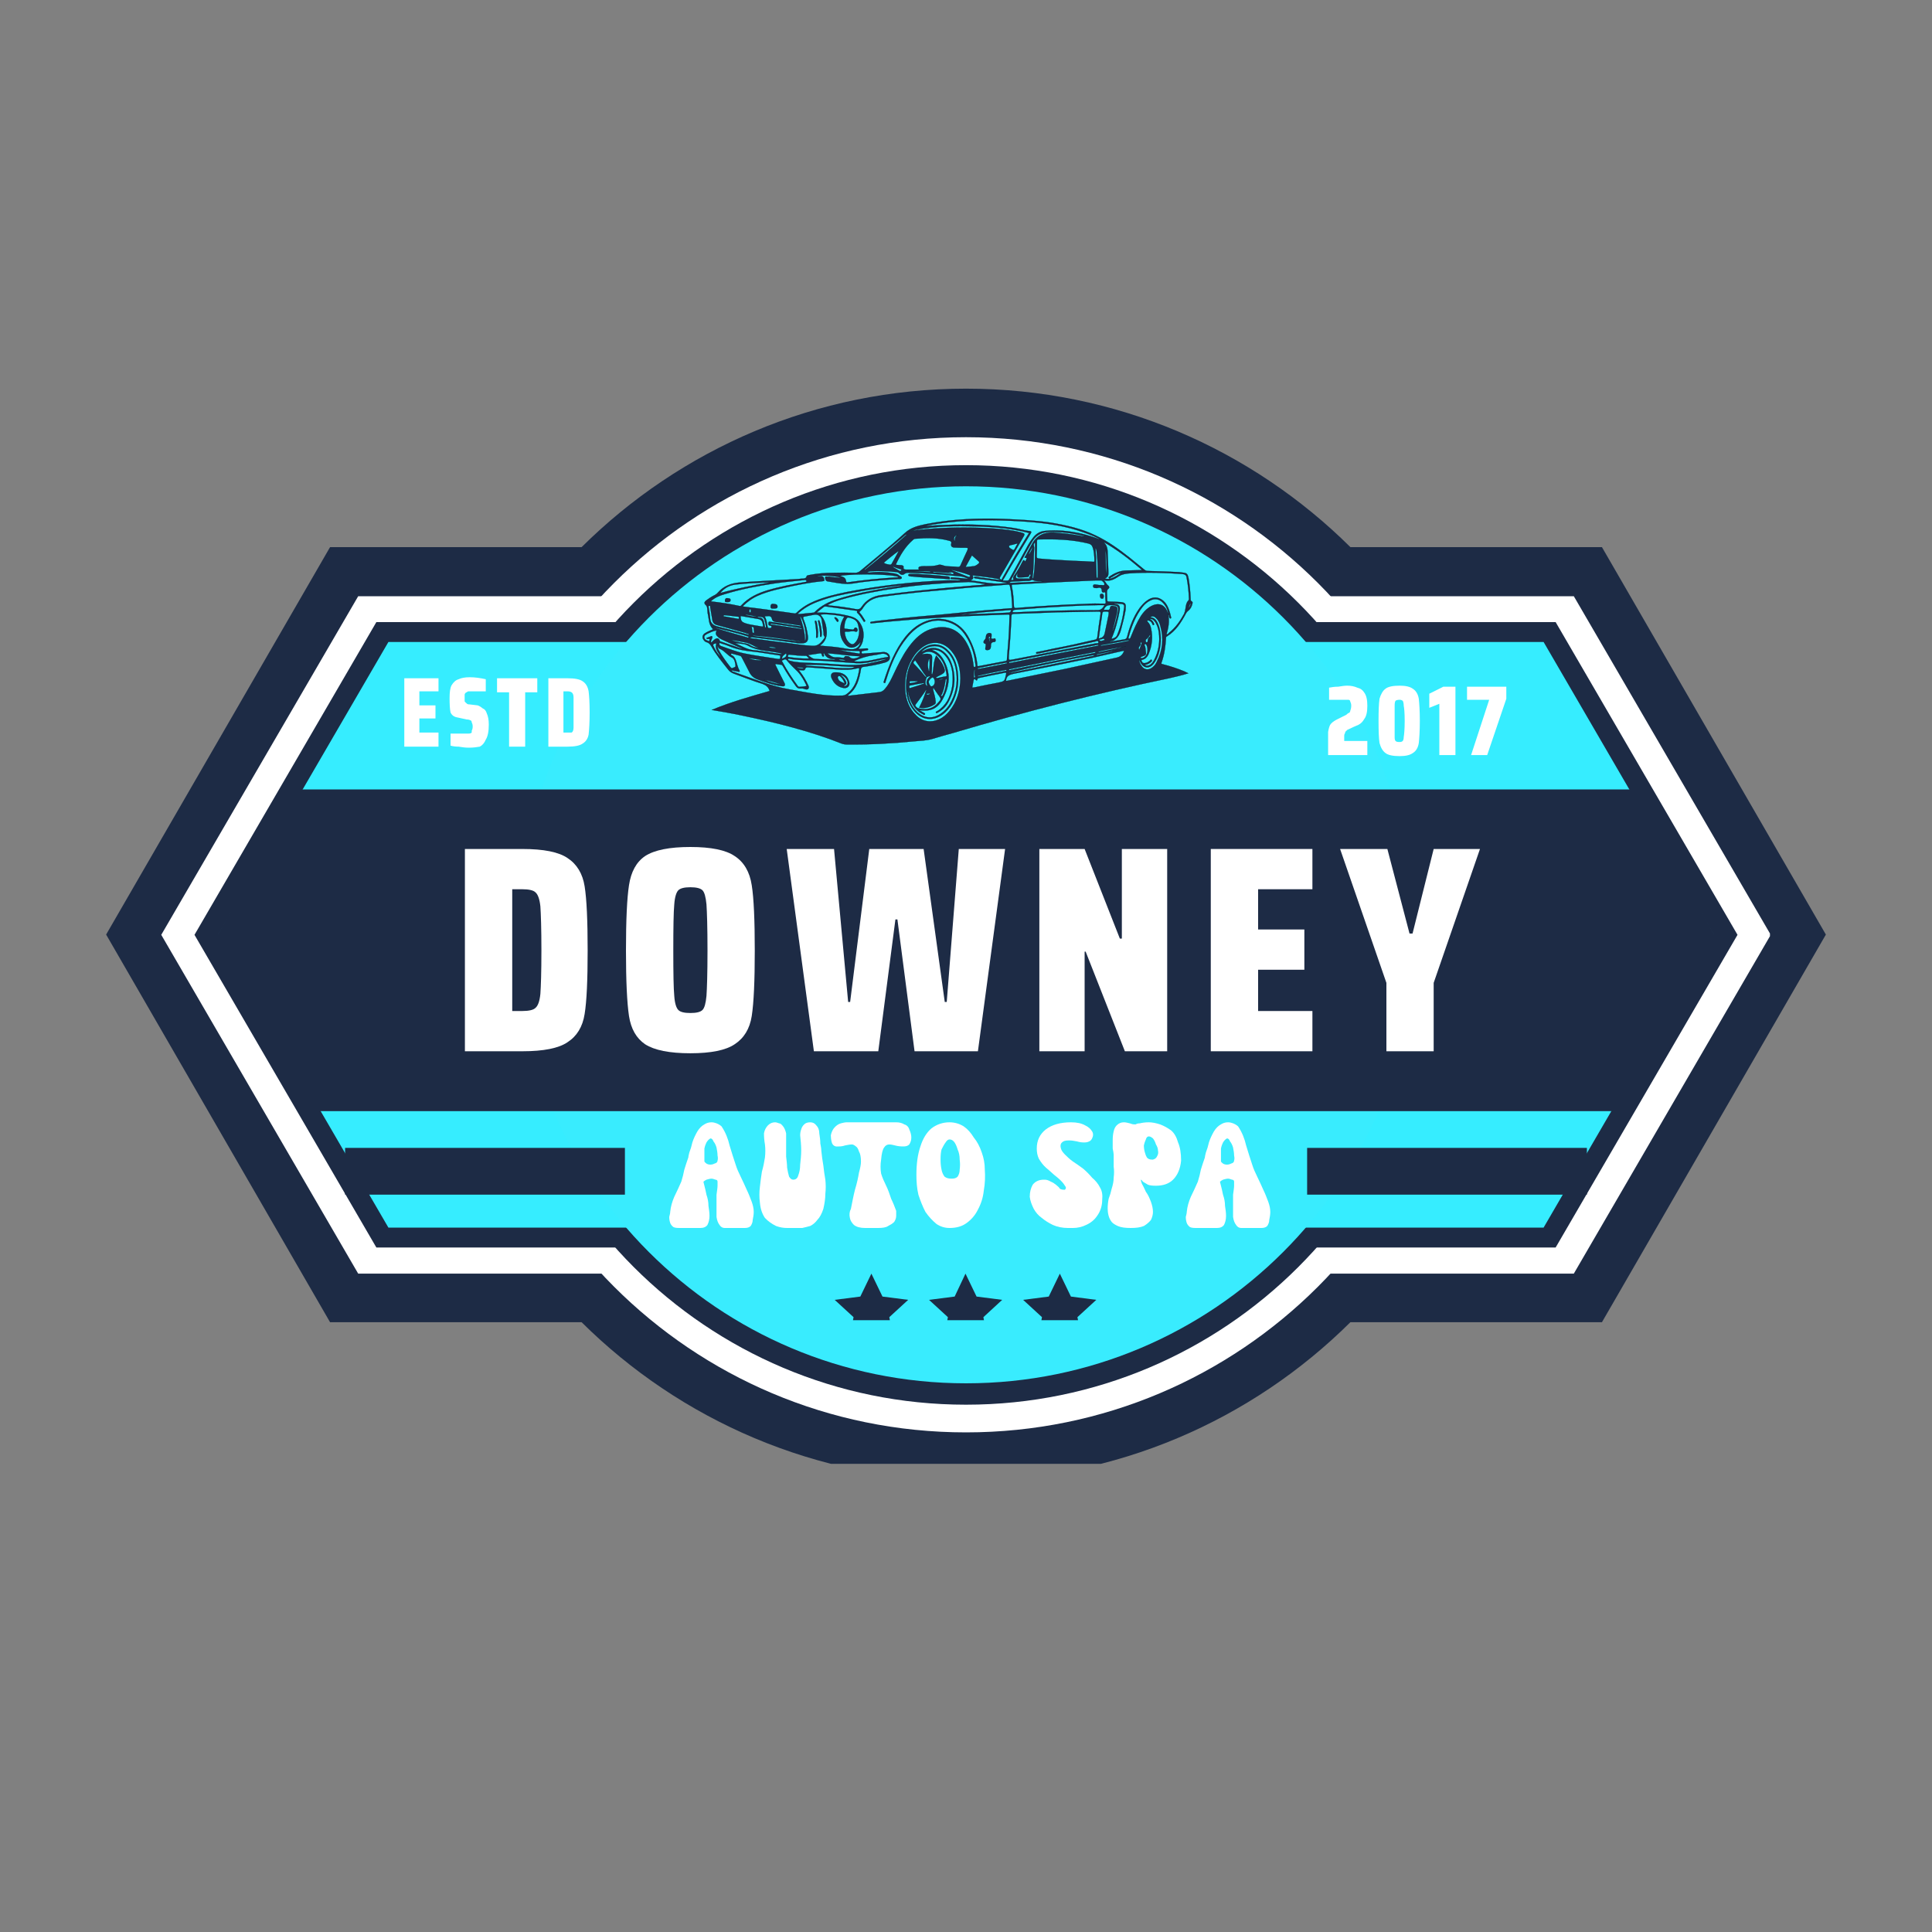 <svg xmlns="http://www.w3.org/2000/svg" xmlns:xlink="http://www.w3.org/1999/xlink" width="40" zoomAndPan="magnify" viewBox="0 0 30 30" height="40" preserveAspectRatio="xMidYMid meet" version="1.0"><rect x="0" y="0" width="30" height="30" fill="#808080" stroke="none"/><defs><g/><clipPath id="2b988c0606"><path d="M 1.645 6.035 L 28.5 6.035 L 28.5 22.73 L 1.645 22.73 Z M 1.645 6.035 " clip-rule="nonzero"/></clipPath><clipPath id="0dad8d1393"><path d="M 2.504 9.258 L 27.527 9.258 L 27.527 19.777 L 2.504 19.777 Z M 2.504 9.258 " clip-rule="nonzero"/></clipPath><clipPath id="a55282c06f"><path d="M 27.496 14.516 L 24.438 19.777 L 5.562 19.777 L 2.504 14.516 L 5.562 9.258 L 24.438 9.258 Z M 27.496 14.516 " clip-rule="nonzero"/></clipPath><clipPath id="00c549576e"><path d="M 0.504 0.258 L 25.527 0.258 L 25.527 10.777 L 0.504 10.777 Z M 0.504 0.258 " clip-rule="nonzero"/></clipPath><clipPath id="946bbd95f8"><path d="M 25.496 5.516 L 22.438 10.777 L 3.562 10.777 L 0.504 5.516 L 3.562 0.258 L 22.438 0.258 Z M 25.496 5.516 " clip-rule="nonzero"/></clipPath><clipPath id="6c73ac296d"><rect x="0" width="26" y="0" height="11"/></clipPath><clipPath id="c70d391346"><path d="M 7.273 6.789 L 22.727 6.789 L 22.727 22.242 L 7.273 22.242 Z M 7.273 6.789 " clip-rule="nonzero"/></clipPath><clipPath id="ee8b3f4e2f"><path d="M 15 6.789 C 10.73 6.789 7.273 10.25 7.273 14.516 C 7.273 18.785 10.73 22.242 15 22.242 C 19.27 22.242 22.727 18.785 22.727 14.516 C 22.727 10.25 19.27 6.789 15 6.789 Z M 15 6.789 " clip-rule="nonzero"/></clipPath><clipPath id="323d6bc158"><path d="M 0.273 0.789 L 15.727 0.789 L 15.727 16.242 L 0.273 16.242 Z M 0.273 0.789 " clip-rule="nonzero"/></clipPath><clipPath id="3f013c26c5"><path d="M 8 0.789 C 3.73 0.789 0.273 4.25 0.273 8.516 C 0.273 12.785 3.73 16.242 8 16.242 C 12.27 16.242 15.727 12.785 15.727 8.516 C 15.727 4.25 12.27 0.789 8 0.789 Z M 8 0.789 " clip-rule="nonzero"/></clipPath><clipPath id="4239c5ced4"><rect x="0" width="16" y="0" height="17"/></clipPath><clipPath id="7456dd4fe3"><path d="M 3.02 9.66 L 26.996 9.66 L 26.996 19.371 L 3.02 19.371 Z M 3.02 9.66 " clip-rule="nonzero"/></clipPath><clipPath id="48706c35f8"><path d="M 26.98 14.516 L 24.156 19.371 L 5.844 19.371 L 3.02 14.516 L 5.844 9.66 L 24.156 9.66 Z M 26.98 14.516 " clip-rule="nonzero"/></clipPath><clipPath id="49d8877fa3"><path d="M 0.02 0.66 L 23.996 0.66 L 23.996 10.371 L 0.02 10.371 Z M 0.02 0.66 " clip-rule="nonzero"/></clipPath><clipPath id="9af908ea51"><path d="M 23.98 5.516 L 21.156 10.371 L 2.844 10.371 L 0.02 5.516 L 2.844 0.66 L 21.156 0.66 Z M 23.98 5.516 " clip-rule="nonzero"/></clipPath><clipPath id="90821535bc"><rect x="0" width="24" y="0" height="11"/></clipPath><clipPath id="cdc1a2f416"><path d="M 7.703 7.223 L 22.297 7.223 L 22.297 21.812 L 7.703 21.812 Z M 7.703 7.223 " clip-rule="nonzero"/></clipPath><clipPath id="6445e8c648"><path d="M 15 7.223 C 10.973 7.223 7.703 10.488 7.703 14.516 C 7.703 18.547 10.973 21.812 15 21.812 C 19.027 21.812 22.297 18.547 22.297 14.516 C 22.297 10.488 19.027 7.223 15 7.223 Z M 15 7.223 " clip-rule="nonzero"/></clipPath><clipPath id="d38e2384e9"><path d="M 0.703 0.223 L 15.297 0.223 L 15.297 14.812 L 0.703 14.812 Z M 0.703 0.223 " clip-rule="nonzero"/></clipPath><clipPath id="0b072febd9"><path d="M 8 0.223 C 3.973 0.223 0.703 3.488 0.703 7.516 C 0.703 11.547 3.973 14.812 8 14.812 C 12.027 14.812 15.297 11.547 15.297 7.516 C 15.297 3.488 12.027 0.223 8 0.223 Z M 8 0.223 " clip-rule="nonzero"/></clipPath><clipPath id="f8412692a8"><rect x="0" width="16" y="0" height="15"/></clipPath><clipPath id="8e3f25ebac"><path d="M 3.387 9.969 L 26.617 9.969 L 26.617 19.062 L 3.387 19.062 Z M 3.387 9.969 " clip-rule="nonzero"/></clipPath><clipPath id="801d5d5386"><path d="M 26.613 14.516 L 23.969 19.062 L 6.031 19.062 L 3.387 14.516 L 6.031 9.969 L 23.969 9.969 Z M 26.613 14.516 " clip-rule="nonzero"/></clipPath><clipPath id="8c69b65991"><path d="M 0.387 0.969 L 23.617 0.969 L 23.617 10.062 L 0.387 10.062 Z M 0.387 0.969 " clip-rule="nonzero"/></clipPath><clipPath id="a1c6f83cf2"><path d="M 23.613 5.516 L 20.969 10.062 L 3.031 10.062 L 0.387 5.516 L 3.031 0.969 L 20.969 0.969 Z M 23.613 5.516 " clip-rule="nonzero"/></clipPath><clipPath id="192e09b6d4"><rect x="0" width="24" y="0" height="11"/></clipPath><clipPath id="22a936e5d7"><path d="M 8.035 7.551 L 21.965 7.551 L 21.965 21.48 L 8.035 21.48 Z M 8.035 7.551 " clip-rule="nonzero"/></clipPath><clipPath id="cf66404a57"><path d="M 15 7.551 C 11.152 7.551 8.035 10.668 8.035 14.516 C 8.035 18.363 11.152 21.48 15 21.48 C 18.848 21.48 21.965 18.363 21.965 14.516 C 21.965 10.668 18.848 7.551 15 7.551 Z M 15 7.551 " clip-rule="nonzero"/></clipPath><clipPath id="85c3095530"><path d="M 0.035 0.551 L 13.965 0.551 L 13.965 14.48 L 0.035 14.48 Z M 0.035 0.551 " clip-rule="nonzero"/></clipPath><clipPath id="f412b9b9e8"><path d="M 7 0.551 C 3.152 0.551 0.035 3.668 0.035 7.516 C 0.035 11.363 3.152 14.48 7 14.48 C 10.848 14.48 13.965 11.363 13.965 7.516 C 13.965 3.668 10.848 0.551 7 0.551 Z M 7 0.551 " clip-rule="nonzero"/></clipPath><clipPath id="c815955000"><rect x="0" width="14" y="0" height="15"/></clipPath><clipPath id="adaeb1044d"><path d="M 3.242 12.258 L 26.766 12.258 L 26.766 17.254 L 3.242 17.254 Z M 3.242 12.258 " clip-rule="nonzero"/></clipPath><clipPath id="57497957ac"><path d="M 25.34 12.258 L 4.66 12.258 L 3.242 14.758 L 4.66 17.254 L 25.34 17.254 L 26.758 14.758 Z M 25.34 12.258 " clip-rule="nonzero"/></clipPath><clipPath id="99a78904fd"><path d="M 0.242 0.258 L 23.766 0.258 L 23.766 5.254 L 0.242 5.254 Z M 0.242 0.258 " clip-rule="nonzero"/></clipPath><clipPath id="26b1ec123a"><path d="M 22.34 0.258 L 1.66 0.258 L 0.242 2.758 L 1.66 5.254 L 22.34 5.254 L 23.758 2.758 Z M 22.34 0.258 " clip-rule="nonzero"/></clipPath><clipPath id="db66542b89"><rect x="0" width="24" y="0" height="6"/></clipPath><clipPath id="3ead834231"><rect x="0" width="18" y="0" height="8"/></clipPath><clipPath id="0d6b13e122"><path d="M 12.961 19.777 L 15 19.777 L 15 20.5 L 12.961 20.5 Z M 12.961 19.777 " clip-rule="nonzero"/></clipPath><clipPath id="82d97cd65e"><path d="M 14 19.777 L 16 19.777 L 16 20.5 L 14 20.5 Z M 14 19.777 " clip-rule="nonzero"/></clipPath><clipPath id="0ad86c48fa"><path d="M 15 19.777 L 17.316 19.777 L 17.316 20.5 L 15 20.5 Z M 15 19.777 " clip-rule="nonzero"/></clipPath><clipPath id="5db293d224"><path d="M 0.238 0.188 L 2 0.188 L 2 2.742 L 0.238 2.742 Z M 0.238 0.188 " clip-rule="nonzero"/></clipPath><clipPath id="5d2b582c14"><path d="M 1 0.188 L 3 0.188 L 3 2.742 L 1 2.742 Z M 1 0.188 " clip-rule="nonzero"/></clipPath><clipPath id="b09de2a765"><path d="M 2 0.188 L 5 0.188 L 5 2.742 L 2 2.742 Z M 2 0.188 " clip-rule="nonzero"/></clipPath><clipPath id="b8b16c364e"><path d="M 4 0.188 L 6 0.188 L 6 2.742 L 4 2.742 Z M 4 0.188 " clip-rule="nonzero"/></clipPath><clipPath id="fc6e176db5"><path d="M 5 2 L 6 2 L 6 2.742 L 5 2.742 Z M 5 2 " clip-rule="nonzero"/></clipPath><clipPath id="cd566437f6"><path d="M 5 0.188 L 8 0.188 L 8 2.742 L 5 2.742 Z M 5 0.188 " clip-rule="nonzero"/></clipPath><clipPath id="0432d2e273"><path d="M 7 0.188 L 9 0.188 L 9 2.742 L 7 2.742 Z M 7 0.188 " clip-rule="nonzero"/></clipPath><clipPath id="a55c3c1176"><path d="M 8 0.188 L 9.992 0.188 L 9.992 2.742 L 8 2.742 Z M 8 0.188 " clip-rule="nonzero"/></clipPath><clipPath id="0eb3abe65b"><rect x="0" width="10" y="0" height="3"/></clipPath><clipPath id="f8cb451cf9"><path d="M 10.887 8.043 L 19.594 8.043 L 19.594 11.672 L 10.887 11.672 Z M 10.887 8.043 " clip-rule="nonzero"/></clipPath><clipPath id="f0da8f120a"><path d="M 14 8.043 L 16 8.043 L 16 10 L 14 10 Z M 14 8.043 " clip-rule="nonzero"/></clipPath><clipPath id="3f7655809c"><path d="M 14 10 L 16 10 L 16 11.672 L 14 11.672 Z M 14 10 " clip-rule="nonzero"/></clipPath><clipPath id="d0da9a977f"><path d="M 0.457 1 L 2 1 L 2 3 L 0.457 3 Z M 0.457 1 " clip-rule="nonzero"/></clipPath><clipPath id="94b4f81dfe"><path d="M 2 1 L 3.711 1 L 3.711 3 L 2 3 Z M 2 1 " clip-rule="nonzero"/></clipPath><clipPath id="c0e5ab4070"><rect x="0" width="4" y="0" height="4"/></clipPath><clipPath id="23b7518d53"><path d="M 0.059 1 L 1 1 L 1 3 L 0.059 3 Z M 0.059 1 " clip-rule="nonzero"/></clipPath><clipPath id="b1b25f83a4"><path d="M 0.059 1 L 2 1 L 2 3 L 0.059 3 Z M 0.059 1 " clip-rule="nonzero"/></clipPath><clipPath id="9d6bc967bc"><path d="M 2 1 L 3.543 1 L 3.543 3 L 2 3 Z M 2 1 " clip-rule="nonzero"/></clipPath><clipPath id="190caebfb6"><rect x="0" width="4" y="0" height="4"/></clipPath></defs><g clip-path="url(#2b988c0606)"><path fill="#1d2b45" d="M 5.125 8.496 L 9.031 8.496 C 10.562 6.977 12.672 6.035 15 6.035 C 17.328 6.035 19.438 6.977 20.969 8.496 L 24.875 8.496 L 28.352 14.512 L 24.875 20.531 L 20.969 20.531 C 19.438 22.051 17.328 22.992 15 22.992 C 12.672 22.992 10.562 22.051 9.031 20.531 L 5.125 20.531 L 1.648 14.512 L 5.125 8.496 " fill-opacity="1" fill-rule="evenodd"/></g><g clip-path="url(#0dad8d1393)"><g clip-path="url(#a55282c06f)"><g transform="matrix(1, 0, 0, 1, 2, 9)"><g clip-path="url(#6c73ac296d)"><g clip-path="url(#00c549576e)"><g clip-path="url(#946bbd95f8)"><path fill="#ffffff" d="M 0.504 0.258 L 25.484 0.258 L 25.484 10.777 L 0.504 10.777 Z M 0.504 0.258 " fill-opacity="1" fill-rule="nonzero"/></g></g></g></g></g></g><g clip-path="url(#c70d391346)"><g clip-path="url(#ee8b3f4e2f)"><g transform="matrix(1, 0, 0, 1, 7, 6)"><g clip-path="url(#4239c5ced4)"><g clip-path="url(#323d6bc158)"><g clip-path="url(#3f013c26c5)"><path fill="#ffffff" d="M 0.273 0.789 L 15.727 0.789 L 15.727 16.242 L 0.273 16.242 Z M 0.273 0.789 " fill-opacity="1" fill-rule="nonzero"/></g></g></g></g></g></g><g clip-path="url(#7456dd4fe3)"><g clip-path="url(#48706c35f8)"><g transform="matrix(1, 0, 0, 1, 3, 9)"><g clip-path="url(#90821535bc)"><g clip-path="url(#49d8877fa3)"><g clip-path="url(#9af908ea51)"><path fill="#1d2b45" d="M 0.02 0.66 L 23.996 0.66 L 23.996 10.371 L 0.02 10.371 Z M 0.02 0.66 " fill-opacity="1" fill-rule="nonzero"/></g></g></g></g></g></g><g clip-path="url(#cdc1a2f416)"><g clip-path="url(#6445e8c648)"><g transform="matrix(1, 0, 0, 1, 7, 7)"><g clip-path="url(#f8412692a8)"><g clip-path="url(#d38e2384e9)"><g clip-path="url(#0b072febd9)"><path fill="#1d2b45" d="M 0.703 0.223 L 15.297 0.223 L 15.297 14.812 L 0.703 14.812 Z M 0.703 0.223 " fill-opacity="1" fill-rule="nonzero"/></g></g></g></g></g></g><g clip-path="url(#8e3f25ebac)"><g clip-path="url(#801d5d5386)"><g transform="matrix(1, 0, 0, 1, 3, 9)"><g clip-path="url(#192e09b6d4)"><g clip-path="url(#8c69b65991)"><g clip-path="url(#a1c6f83cf2)"><path fill="#36edff" d="M 0.387 0.969 L 23.617 0.969 L 23.617 10.062 L 0.387 10.062 Z M 0.387 0.969 " fill-opacity="1" fill-rule="nonzero"/></g></g></g></g></g></g><g clip-path="url(#22a936e5d7)"><g clip-path="url(#cf66404a57)"><g transform="matrix(1, 0, 0, 1, 8, 7)"><g clip-path="url(#c815955000)"><g clip-path="url(#85c3095530)"><g clip-path="url(#f412b9b9e8)"><path fill="#39ecfe" d="M 0.035 0.551 L 13.965 0.551 L 13.965 14.48 L 0.035 14.48 Z M 0.035 0.551 " fill-opacity="1" fill-rule="nonzero"/></g></g></g></g></g></g><g clip-path="url(#adaeb1044d)"><g clip-path="url(#57497957ac)"><g transform="matrix(1, 0, 0, 1, 3, 12)"><g clip-path="url(#db66542b89)"><g clip-path="url(#99a78904fd)"><g clip-path="url(#26b1ec123a)"><path fill="#1d2b45" d="M 0.242 0.258 L 23.766 0.258 L 23.766 5.254 L 0.242 5.254 Z M 0.242 0.258 " fill-opacity="1" fill-rule="nonzero"/></g></g></g></g></g></g><g transform="matrix(1, 0, 0, 1, 6, 11)"><g clip-path="url(#3ead834231)"><g fill="#ffffff" fill-opacity="1"><g transform="translate(1.016, 5.324)"><g><path d="M 0.203 -3.141 L 1.094 -3.141 C 1.426 -3.141 1.66 -3.094 1.797 -3 C 1.941 -2.906 2.031 -2.758 2.062 -2.562 C 2.094 -2.363 2.109 -2.031 2.109 -1.562 C 2.109 -1.102 2.094 -0.773 2.062 -0.578 C 2.031 -0.379 1.941 -0.234 1.797 -0.141 C 1.66 -0.047 1.426 0 1.094 0 L 0.203 0 Z M 1.094 -0.625 C 1.195 -0.625 1.266 -0.641 1.297 -0.672 C 1.336 -0.703 1.363 -0.773 1.375 -0.891 C 1.383 -1.004 1.391 -1.227 1.391 -1.562 C 1.391 -1.906 1.383 -2.133 1.375 -2.25 C 1.363 -2.363 1.336 -2.438 1.297 -2.469 C 1.266 -2.5 1.195 -2.516 1.094 -2.516 L 0.938 -2.516 L 0.938 -0.625 Z M 1.094 -0.625 "/></g></g></g><g fill="#ffffff" fill-opacity="1"><g transform="translate(3.564, 5.324)"><g><path d="M 1.156 0.031 C 0.832 0.031 0.598 -0.016 0.453 -0.109 C 0.316 -0.203 0.234 -0.348 0.203 -0.547 C 0.172 -0.754 0.156 -1.094 0.156 -1.562 C 0.156 -2.039 0.172 -2.379 0.203 -2.578 C 0.234 -2.785 0.316 -2.938 0.453 -3.031 C 0.598 -3.125 0.832 -3.172 1.156 -3.172 C 1.477 -3.172 1.707 -3.125 1.844 -3.031 C 1.988 -2.938 2.078 -2.785 2.109 -2.578 C 2.141 -2.379 2.156 -2.039 2.156 -1.562 C 2.156 -1.094 2.141 -0.754 2.109 -0.547 C 2.078 -0.348 1.988 -0.203 1.844 -0.109 C 1.707 -0.016 1.477 0.031 1.156 0.031 Z M 1.156 -0.594 C 1.25 -0.594 1.312 -0.609 1.344 -0.641 C 1.375 -0.672 1.395 -0.742 1.406 -0.859 C 1.414 -0.973 1.422 -1.207 1.422 -1.562 C 1.422 -1.926 1.414 -2.164 1.406 -2.281 C 1.395 -2.395 1.375 -2.469 1.344 -2.5 C 1.312 -2.531 1.25 -2.547 1.156 -2.547 C 1.062 -2.547 1 -2.531 0.969 -2.5 C 0.938 -2.469 0.914 -2.395 0.906 -2.281 C 0.895 -2.164 0.891 -1.926 0.891 -1.562 C 0.891 -1.207 0.895 -0.973 0.906 -0.859 C 0.914 -0.742 0.938 -0.672 0.969 -0.641 C 1 -0.609 1.062 -0.594 1.156 -0.594 Z M 1.156 -0.594 "/></g></g></g><g fill="#ffffff" fill-opacity="1"><g transform="translate(6.154, 5.324)"><g><path d="M 2.047 0 L 1.781 -2.047 L 1.75 -2.047 L 1.484 0 L 0.484 0 L 0.062 -3.141 L 0.797 -3.141 L 1.016 -0.766 L 1.047 -0.766 L 1.344 -3.141 L 2.188 -3.141 L 2.516 -0.766 L 2.547 -0.766 L 2.734 -3.141 L 3.453 -3.141 L 3.031 0 Z M 2.047 0 "/></g></g></g><g fill="#ffffff" fill-opacity="1"><g transform="translate(9.936, 5.324)"><g><path d="M 1.531 0 L 0.922 -1.547 L 0.906 -1.547 L 0.906 0 L 0.203 0 L 0.203 -3.141 L 0.906 -3.141 L 1.453 -1.75 L 1.484 -1.75 L 1.484 -3.141 L 2.188 -3.141 L 2.188 0 Z M 1.531 0 "/></g></g></g><g fill="#ffffff" fill-opacity="1"><g transform="translate(12.598, 5.324)"><g><path d="M 0.203 0 L 0.203 -3.141 L 1.781 -3.141 L 1.781 -2.516 L 0.938 -2.516 L 0.938 -1.891 L 1.656 -1.891 L 1.656 -1.266 L 0.938 -1.266 L 0.938 -0.625 L 1.781 -0.625 L 1.781 0 Z M 0.203 0 "/></g></g></g><g fill="#ffffff" fill-opacity="1"><g transform="translate(14.809, 5.324)"><g><path d="M 0.719 0 L 0.719 -1.062 L 0 -3.141 L 0.734 -3.141 L 1.078 -1.828 L 1.125 -1.828 L 1.453 -3.141 L 2.172 -3.141 L 1.453 -1.062 L 1.453 0 Z M 0.719 0 "/></g></g></g></g></g><g clip-path="url(#0d6b13e122)"><path fill="#1d2b45" d="M 13.531 19.777 L 13.359 20.133 L 12.961 20.184 L 13.254 20.453 L 13.18 20.84 L 13.531 20.652 L 13.883 20.84 L 13.809 20.453 L 14.102 20.184 L 13.703 20.133 Z M 13.531 19.777 " fill-opacity="1" fill-rule="nonzero"/></g><g clip-path="url(#82d97cd65e)"><path fill="#1d2b45" d="M 14.992 19.777 L 14.824 20.133 L 14.426 20.184 L 14.719 20.453 L 14.641 20.84 L 14.992 20.652 L 15.344 20.84 L 15.27 20.453 L 15.562 20.184 L 15.164 20.133 Z M 14.992 19.777 " fill-opacity="1" fill-rule="nonzero"/></g><g clip-path="url(#0ad86c48fa)"><path fill="#1d2b45" d="M 16.457 19.777 L 16.285 20.133 L 15.887 20.184 L 16.18 20.453 L 16.105 20.84 L 16.457 20.652 L 16.809 20.84 L 16.73 20.453 L 17.023 20.184 L 16.629 20.133 Z M 16.457 19.777 " fill-opacity="1" fill-rule="nonzero"/></g><g transform="matrix(1, 0, 0, 1, 10, 17)"><g clip-path="url(#0eb3abe65b)"><g clip-path="url(#5db293d224)"><g fill="#ffffff" fill-opacity="1"><g transform="translate(0.376, 2.068)"><g><path d="M 0.172 0 C 0.129 0 0.098 -0.004 0.078 -0.016 C 0.055 -0.035 0.039 -0.055 0.031 -0.078 C 0.02 -0.109 0.016 -0.141 0.016 -0.172 C 0.023 -0.203 0.031 -0.227 0.031 -0.25 C 0.039 -0.332 0.062 -0.41 0.094 -0.484 C 0.133 -0.566 0.172 -0.645 0.203 -0.719 C 0.223 -0.781 0.238 -0.844 0.25 -0.906 C 0.27 -0.969 0.289 -1.031 0.312 -1.094 C 0.312 -1.102 0.316 -1.129 0.328 -1.172 C 0.348 -1.223 0.363 -1.273 0.375 -1.328 C 0.395 -1.391 0.422 -1.445 0.453 -1.5 C 0.484 -1.551 0.52 -1.586 0.562 -1.609 C 0.594 -1.629 0.629 -1.641 0.672 -1.641 C 0.703 -1.641 0.727 -1.633 0.75 -1.625 C 0.781 -1.613 0.805 -1.598 0.828 -1.578 C 0.891 -1.484 0.93 -1.383 0.953 -1.281 C 0.984 -1.176 1.016 -1.078 1.047 -0.984 C 1.066 -0.922 1.094 -0.859 1.125 -0.797 C 1.156 -0.734 1.188 -0.664 1.219 -0.594 C 1.25 -0.531 1.273 -0.469 1.297 -0.406 C 1.316 -0.352 1.328 -0.301 1.328 -0.25 C 1.328 -0.207 1.32 -0.164 1.312 -0.125 C 1.312 -0.094 1.301 -0.062 1.281 -0.031 C 1.258 -0.008 1.227 0 1.188 0 L 0.875 0 C 0.844 0 0.816 -0.016 0.797 -0.047 C 0.773 -0.078 0.758 -0.117 0.75 -0.172 C 0.75 -0.234 0.75 -0.289 0.75 -0.344 C 0.75 -0.406 0.75 -0.461 0.75 -0.516 C 0.758 -0.578 0.766 -0.625 0.766 -0.656 C 0.766 -0.695 0.766 -0.719 0.766 -0.719 C 0.766 -0.738 0.754 -0.75 0.734 -0.75 C 0.711 -0.758 0.691 -0.766 0.672 -0.766 C 0.648 -0.766 0.625 -0.758 0.594 -0.75 C 0.57 -0.738 0.555 -0.727 0.547 -0.719 C 0.547 -0.719 0.551 -0.695 0.562 -0.656 C 0.57 -0.625 0.582 -0.578 0.594 -0.516 C 0.613 -0.461 0.625 -0.406 0.625 -0.344 C 0.633 -0.289 0.641 -0.238 0.641 -0.188 C 0.641 -0.133 0.629 -0.086 0.609 -0.047 C 0.586 -0.016 0.551 0 0.5 0 Z M 0.656 -1.391 C 0.633 -1.379 0.613 -1.359 0.594 -1.328 C 0.582 -1.305 0.57 -1.273 0.562 -1.234 C 0.562 -1.191 0.562 -1.148 0.562 -1.109 C 0.562 -1.078 0.562 -1.051 0.562 -1.031 C 0.57 -1.02 0.582 -1.008 0.594 -1 C 0.613 -0.988 0.633 -0.984 0.656 -0.984 C 0.676 -0.984 0.695 -0.988 0.719 -1 C 0.75 -1.008 0.766 -1.023 0.766 -1.047 C 0.773 -1.066 0.773 -1.094 0.766 -1.125 C 0.766 -1.164 0.758 -1.207 0.75 -1.25 C 0.738 -1.289 0.723 -1.32 0.703 -1.344 C 0.691 -1.375 0.676 -1.391 0.656 -1.391 Z M 0.656 -1.391 "/></g></g></g></g><g clip-path="url(#5d2b582c14)"><g fill="#ffffff" fill-opacity="1"><g transform="translate(1.769, 2.068)"><g><path d="M 0.031 -0.391 C 0.02 -0.473 0.02 -0.555 0.031 -0.641 C 0.039 -0.723 0.051 -0.801 0.062 -0.875 C 0.082 -0.945 0.098 -1.02 0.109 -1.094 C 0.117 -1.164 0.117 -1.234 0.109 -1.297 C 0.098 -1.359 0.094 -1.414 0.094 -1.469 C 0.102 -1.52 0.125 -1.562 0.156 -1.594 C 0.188 -1.625 0.223 -1.641 0.266 -1.641 C 0.285 -1.641 0.305 -1.633 0.328 -1.625 C 0.348 -1.625 0.367 -1.609 0.391 -1.578 C 0.41 -1.555 0.426 -1.52 0.438 -1.469 C 0.438 -1.414 0.438 -1.359 0.438 -1.297 C 0.438 -1.234 0.438 -1.172 0.438 -1.109 C 0.445 -1.047 0.453 -0.988 0.453 -0.938 C 0.461 -0.883 0.473 -0.836 0.484 -0.797 C 0.504 -0.766 0.523 -0.75 0.547 -0.75 C 0.586 -0.75 0.613 -0.77 0.625 -0.812 C 0.645 -0.863 0.656 -0.922 0.656 -0.984 C 0.664 -1.055 0.672 -1.129 0.672 -1.203 C 0.672 -1.285 0.664 -1.363 0.656 -1.438 C 0.656 -1.469 0.66 -1.5 0.672 -1.531 C 0.68 -1.562 0.695 -1.586 0.719 -1.609 C 0.738 -1.629 0.77 -1.641 0.812 -1.641 C 0.852 -1.641 0.883 -1.625 0.906 -1.594 C 0.938 -1.562 0.953 -1.52 0.953 -1.469 C 0.961 -1.414 0.969 -1.363 0.969 -1.312 C 0.977 -1.27 0.984 -1.234 0.984 -1.203 C 0.992 -1.117 1.004 -1.039 1.016 -0.969 C 1.023 -0.895 1.035 -0.82 1.047 -0.75 C 1.055 -0.676 1.055 -0.602 1.047 -0.531 C 1.047 -0.457 1.035 -0.379 1.016 -0.297 C 0.992 -0.223 0.961 -0.164 0.922 -0.125 C 0.891 -0.082 0.852 -0.051 0.812 -0.031 C 0.77 -0.02 0.727 -0.008 0.688 0 C 0.645 0 0.609 0 0.578 0 L 0.453 0 C 0.398 0 0.344 -0.008 0.281 -0.031 C 0.219 -0.062 0.16 -0.102 0.109 -0.156 C 0.066 -0.219 0.039 -0.297 0.031 -0.391 Z M 0.031 -0.391 "/></g></g></g></g><g clip-path="url(#b09de2a765)"><g fill="#ffffff" fill-opacity="1"><g transform="translate(2.885, 2.068)"><g><path d="M 0.094 -1.266 C 0.062 -1.273 0.039 -1.297 0.031 -1.328 C 0.02 -1.367 0.016 -1.406 0.016 -1.438 C 0.023 -1.477 0.039 -1.516 0.062 -1.547 C 0.094 -1.586 0.129 -1.613 0.172 -1.625 C 0.203 -1.633 0.234 -1.641 0.266 -1.641 C 0.297 -1.641 0.336 -1.641 0.391 -1.641 C 0.41 -1.641 0.43 -1.641 0.453 -1.641 C 0.484 -1.641 0.516 -1.641 0.547 -1.641 C 0.578 -1.641 0.609 -1.641 0.641 -1.641 C 0.68 -1.641 0.719 -1.641 0.75 -1.641 C 0.77 -1.641 0.789 -1.641 0.812 -1.641 C 0.832 -1.641 0.852 -1.641 0.875 -1.641 C 0.938 -1.641 0.988 -1.641 1.031 -1.641 C 1.082 -1.641 1.125 -1.629 1.156 -1.609 C 1.195 -1.598 1.223 -1.57 1.234 -1.531 C 1.254 -1.488 1.266 -1.445 1.266 -1.406 C 1.266 -1.363 1.254 -1.328 1.234 -1.297 C 1.211 -1.273 1.18 -1.266 1.141 -1.266 C 1.098 -1.266 1.055 -1.27 1.016 -1.281 C 0.984 -1.289 0.953 -1.297 0.922 -1.297 C 0.891 -1.297 0.863 -1.281 0.844 -1.25 C 0.82 -1.219 0.805 -1.156 0.797 -1.062 C 0.785 -0.988 0.785 -0.914 0.797 -0.844 C 0.816 -0.781 0.844 -0.719 0.875 -0.656 C 0.906 -0.594 0.93 -0.523 0.953 -0.453 C 0.984 -0.391 1.008 -0.328 1.031 -0.266 C 1.031 -0.242 1.031 -0.219 1.031 -0.188 C 1.031 -0.156 1.02 -0.125 1 -0.094 C 0.977 -0.07 0.945 -0.051 0.906 -0.031 C 0.875 -0.008 0.82 0 0.75 0 L 0.547 0 C 0.473 0 0.414 -0.016 0.375 -0.047 C 0.344 -0.078 0.32 -0.113 0.312 -0.156 C 0.301 -0.207 0.305 -0.254 0.328 -0.297 C 0.348 -0.398 0.367 -0.5 0.391 -0.594 C 0.422 -0.695 0.441 -0.785 0.453 -0.859 C 0.473 -0.93 0.484 -0.988 0.484 -1.031 C 0.484 -1.102 0.473 -1.156 0.453 -1.188 C 0.441 -1.227 0.426 -1.254 0.406 -1.266 C 0.383 -1.285 0.363 -1.297 0.344 -1.297 C 0.312 -1.297 0.273 -1.289 0.234 -1.281 C 0.203 -1.27 0.172 -1.266 0.141 -1.266 C 0.117 -1.266 0.102 -1.266 0.094 -1.266 Z M 0.094 -1.266 "/></g></g></g></g><g clip-path="url(#b8b16c364e)"><g fill="#ffffff" fill-opacity="1"><g transform="translate(4.214, 2.068)"><g><path d="M 0.016 -0.828 C 0.016 -0.992 0.035 -1.141 0.078 -1.266 C 0.117 -1.391 0.176 -1.484 0.25 -1.547 C 0.332 -1.609 0.426 -1.641 0.531 -1.641 C 0.613 -1.641 0.688 -1.617 0.75 -1.578 C 0.812 -1.535 0.863 -1.477 0.906 -1.406 C 0.957 -1.344 1 -1.266 1.031 -1.172 C 1.062 -1.086 1.078 -1 1.078 -0.906 C 1.086 -0.801 1.082 -0.691 1.062 -0.578 C 1.051 -0.473 1.02 -0.375 0.969 -0.281 C 0.926 -0.195 0.867 -0.129 0.797 -0.078 C 0.723 -0.023 0.633 0 0.531 0 C 0.457 0 0.391 -0.02 0.328 -0.062 C 0.266 -0.113 0.207 -0.176 0.156 -0.25 C 0.113 -0.332 0.078 -0.422 0.047 -0.516 C 0.023 -0.617 0.016 -0.723 0.016 -0.828 Z M 0.531 -1.375 C 0.508 -1.375 0.488 -1.359 0.469 -1.328 C 0.445 -1.297 0.426 -1.258 0.406 -1.219 C 0.395 -1.176 0.391 -1.125 0.391 -1.062 C 0.391 -1.008 0.395 -0.957 0.406 -0.906 C 0.414 -0.863 0.43 -0.828 0.453 -0.797 C 0.484 -0.773 0.52 -0.766 0.562 -0.766 C 0.602 -0.766 0.633 -0.773 0.656 -0.797 C 0.676 -0.828 0.688 -0.863 0.688 -0.906 C 0.695 -0.957 0.695 -1.008 0.688 -1.062 C 0.688 -1.125 0.676 -1.176 0.656 -1.219 C 0.645 -1.258 0.629 -1.297 0.609 -1.328 C 0.586 -1.359 0.562 -1.375 0.531 -1.375 Z M 0.531 -1.375 "/></g></g></g></g><g clip-path="url(#fc6e176db5)"><g fill="#ffffff" fill-opacity="1"><g transform="translate(5.367, 2.068)"><g/></g></g></g><g clip-path="url(#cd566437f6)"><g fill="#ffffff" fill-opacity="1"><g transform="translate(5.974, 2.068)"><g><path d="M 0.078 -0.297 C 0.047 -0.359 0.023 -0.422 0.016 -0.484 C 0.016 -0.555 0.031 -0.617 0.062 -0.672 C 0.102 -0.723 0.16 -0.75 0.234 -0.75 C 0.242 -0.75 0.25 -0.75 0.25 -0.75 C 0.281 -0.75 0.312 -0.738 0.344 -0.719 C 0.375 -0.707 0.398 -0.691 0.422 -0.672 C 0.453 -0.648 0.473 -0.629 0.484 -0.609 C 0.504 -0.598 0.523 -0.594 0.547 -0.594 C 0.547 -0.594 0.551 -0.594 0.562 -0.594 C 0.582 -0.613 0.582 -0.633 0.562 -0.656 C 0.551 -0.676 0.531 -0.703 0.5 -0.734 C 0.469 -0.766 0.43 -0.797 0.391 -0.828 C 0.348 -0.867 0.305 -0.906 0.266 -0.938 C 0.223 -0.977 0.188 -1.023 0.156 -1.078 C 0.133 -1.129 0.125 -1.18 0.125 -1.234 C 0.125 -1.359 0.172 -1.457 0.266 -1.531 C 0.359 -1.602 0.488 -1.641 0.656 -1.641 C 0.75 -1.641 0.82 -1.625 0.875 -1.594 C 0.926 -1.57 0.961 -1.539 0.984 -1.5 C 1.004 -1.469 1.004 -1.43 0.984 -1.391 C 0.973 -1.367 0.957 -1.352 0.938 -1.344 C 0.914 -1.332 0.891 -1.328 0.859 -1.328 C 0.828 -1.328 0.789 -1.332 0.75 -1.344 C 0.707 -1.352 0.672 -1.359 0.641 -1.359 C 0.641 -1.359 0.633 -1.359 0.625 -1.359 C 0.625 -1.359 0.617 -1.359 0.609 -1.359 C 0.566 -1.359 0.535 -1.348 0.516 -1.328 C 0.492 -1.305 0.488 -1.273 0.5 -1.234 C 0.508 -1.203 0.531 -1.172 0.562 -1.141 C 0.594 -1.109 0.633 -1.07 0.688 -1.031 C 0.738 -1 0.789 -0.961 0.844 -0.922 C 0.895 -0.879 0.941 -0.832 0.984 -0.781 C 1.035 -0.738 1.078 -0.688 1.109 -0.625 C 1.141 -0.57 1.148 -0.508 1.141 -0.438 C 1.141 -0.344 1.113 -0.258 1.062 -0.188 C 1.02 -0.125 0.961 -0.078 0.891 -0.047 C 0.828 -0.016 0.758 0 0.688 0 L 0.609 0 C 0.523 0 0.445 -0.016 0.375 -0.047 C 0.312 -0.078 0.254 -0.113 0.203 -0.156 C 0.148 -0.195 0.109 -0.242 0.078 -0.297 Z M 0.078 -0.297 "/></g></g></g></g><g clip-path="url(#0432d2e273)"><g fill="#ffffff" fill-opacity="1"><g transform="translate(7.184, 2.068)"><g><path d="M 0.375 0 C 0.289 0 0.223 -0.008 0.172 -0.031 C 0.129 -0.051 0.098 -0.07 0.078 -0.094 C 0.055 -0.125 0.039 -0.156 0.031 -0.188 C 0.02 -0.227 0.016 -0.266 0.016 -0.297 C 0.016 -0.348 0.02 -0.398 0.031 -0.453 C 0.051 -0.504 0.066 -0.555 0.078 -0.609 C 0.098 -0.672 0.109 -0.727 0.109 -0.781 C 0.117 -0.844 0.117 -0.898 0.109 -0.953 C 0.109 -1.016 0.109 -1.078 0.109 -1.141 C 0.109 -1.16 0.102 -1.191 0.094 -1.234 C 0.094 -1.273 0.094 -1.316 0.094 -1.359 C 0.094 -1.41 0.098 -1.457 0.109 -1.5 C 0.117 -1.539 0.133 -1.57 0.156 -1.594 C 0.188 -1.625 0.223 -1.641 0.266 -1.641 C 0.297 -1.641 0.328 -1.633 0.359 -1.625 C 0.391 -1.613 0.41 -1.609 0.422 -1.609 C 0.43 -1.609 0.441 -1.609 0.453 -1.609 C 0.461 -1.617 0.484 -1.625 0.516 -1.625 C 0.547 -1.633 0.594 -1.641 0.656 -1.641 C 0.707 -1.641 0.766 -1.629 0.828 -1.609 C 0.891 -1.586 0.945 -1.555 1 -1.516 C 1.051 -1.473 1.086 -1.41 1.109 -1.328 C 1.141 -1.254 1.156 -1.16 1.156 -1.047 C 1.145 -0.922 1.102 -0.82 1.031 -0.75 C 0.969 -0.688 0.879 -0.656 0.766 -0.656 C 0.711 -0.656 0.672 -0.66 0.641 -0.672 C 0.609 -0.691 0.582 -0.707 0.562 -0.719 C 0.551 -0.738 0.539 -0.75 0.531 -0.75 C 0.531 -0.738 0.535 -0.719 0.547 -0.688 C 0.566 -0.656 0.586 -0.613 0.609 -0.562 C 0.641 -0.52 0.664 -0.469 0.688 -0.406 C 0.707 -0.352 0.719 -0.301 0.719 -0.25 C 0.719 -0.207 0.707 -0.164 0.688 -0.125 C 0.664 -0.094 0.629 -0.062 0.578 -0.031 C 0.523 -0.008 0.457 0 0.375 0 Z M 0.656 -1.422 C 0.633 -1.422 0.617 -1.406 0.609 -1.375 C 0.598 -1.352 0.586 -1.32 0.578 -1.281 C 0.578 -1.25 0.582 -1.211 0.594 -1.172 C 0.602 -1.141 0.613 -1.113 0.625 -1.094 C 0.645 -1.07 0.672 -1.062 0.703 -1.062 C 0.711 -1.062 0.719 -1.062 0.719 -1.062 C 0.75 -1.07 0.77 -1.086 0.781 -1.109 C 0.801 -1.141 0.805 -1.172 0.797 -1.203 C 0.797 -1.234 0.785 -1.266 0.766 -1.297 C 0.754 -1.336 0.738 -1.367 0.719 -1.391 C 0.695 -1.41 0.676 -1.422 0.656 -1.422 Z M 0.656 -1.422 "/></g></g></g></g><g clip-path="url(#a55c3c1176)"><g fill="#ffffff" fill-opacity="1"><g transform="translate(8.397, 2.068)"><g><path d="M 0.172 0 C 0.129 0 0.098 -0.004 0.078 -0.016 C 0.055 -0.035 0.039 -0.055 0.031 -0.078 C 0.02 -0.109 0.016 -0.141 0.016 -0.172 C 0.023 -0.203 0.031 -0.227 0.031 -0.25 C 0.039 -0.332 0.062 -0.41 0.094 -0.484 C 0.133 -0.566 0.172 -0.645 0.203 -0.719 C 0.223 -0.781 0.238 -0.844 0.25 -0.906 C 0.27 -0.969 0.289 -1.031 0.312 -1.094 C 0.312 -1.102 0.316 -1.129 0.328 -1.172 C 0.348 -1.223 0.363 -1.273 0.375 -1.328 C 0.395 -1.391 0.422 -1.445 0.453 -1.5 C 0.484 -1.551 0.52 -1.586 0.562 -1.609 C 0.594 -1.629 0.629 -1.641 0.672 -1.641 C 0.703 -1.641 0.727 -1.633 0.75 -1.625 C 0.781 -1.613 0.805 -1.598 0.828 -1.578 C 0.891 -1.484 0.93 -1.383 0.953 -1.281 C 0.984 -1.176 1.016 -1.078 1.047 -0.984 C 1.066 -0.922 1.094 -0.859 1.125 -0.797 C 1.156 -0.734 1.188 -0.664 1.219 -0.594 C 1.25 -0.531 1.273 -0.469 1.297 -0.406 C 1.316 -0.352 1.328 -0.301 1.328 -0.25 C 1.328 -0.207 1.32 -0.164 1.312 -0.125 C 1.312 -0.094 1.301 -0.062 1.281 -0.031 C 1.258 -0.008 1.227 0 1.188 0 L 0.875 0 C 0.844 0 0.816 -0.016 0.797 -0.047 C 0.773 -0.078 0.758 -0.117 0.75 -0.172 C 0.75 -0.234 0.75 -0.289 0.75 -0.344 C 0.75 -0.406 0.75 -0.461 0.75 -0.516 C 0.758 -0.578 0.766 -0.625 0.766 -0.656 C 0.766 -0.695 0.766 -0.719 0.766 -0.719 C 0.766 -0.738 0.754 -0.75 0.734 -0.75 C 0.711 -0.758 0.691 -0.766 0.672 -0.766 C 0.648 -0.766 0.625 -0.758 0.594 -0.75 C 0.57 -0.738 0.555 -0.727 0.547 -0.719 C 0.547 -0.719 0.551 -0.695 0.562 -0.656 C 0.57 -0.625 0.582 -0.578 0.594 -0.516 C 0.613 -0.461 0.625 -0.406 0.625 -0.344 C 0.633 -0.289 0.641 -0.238 0.641 -0.188 C 0.641 -0.133 0.629 -0.086 0.609 -0.047 C 0.586 -0.016 0.551 0 0.5 0 Z M 0.656 -1.391 C 0.633 -1.379 0.613 -1.359 0.594 -1.328 C 0.582 -1.305 0.57 -1.273 0.562 -1.234 C 0.562 -1.191 0.562 -1.148 0.562 -1.109 C 0.562 -1.078 0.562 -1.051 0.562 -1.031 C 0.57 -1.02 0.582 -1.008 0.594 -1 C 0.613 -0.988 0.633 -0.984 0.656 -0.984 C 0.676 -0.984 0.695 -0.988 0.719 -1 C 0.75 -1.008 0.766 -1.023 0.766 -1.047 C 0.773 -1.066 0.773 -1.094 0.766 -1.125 C 0.766 -1.164 0.758 -1.207 0.75 -1.25 C 0.738 -1.289 0.723 -1.32 0.703 -1.344 C 0.691 -1.375 0.676 -1.391 0.656 -1.391 Z M 0.656 -1.391 "/></g></g></g></g></g></g><path stroke-linecap="butt" transform="matrix(0.726, -0, 0, 0.726, 5.36, 17.823)" fill="none" stroke-linejoin="miter" d="M -0.002 0.502 L 5.983 0.502 " stroke="#1d2b45" stroke-width="1" stroke-opacity="1" stroke-miterlimit="4"/><path stroke-linecap="butt" transform="matrix(0.726, -0, 0, 0.726, 20.297, 17.823)" fill="none" stroke-linejoin="miter" d="M -0 0.502 L 5.984 0.502 " stroke="#1d2b45" stroke-width="1" stroke-opacity="1" stroke-miterlimit="4"/><g clip-path="url(#f8cb451cf9)"><path stroke-linecap="butt" transform="matrix(0.003, 0, 0, 0.003, 10.908, 8.053)" fill-opacity="1" fill="#1d2b45" fill-rule="nonzero" stroke-linejoin="miter" d="M 2514.482 800.55 C 2481.094 811.282 2448.898 818.437 2417.894 825.592 C 2039.888 904.293 1666.651 999.689 1296.992 1109.395 C 1261.219 1118.934 1225.446 1129.666 1188.48 1140.398 C 1159.861 1148.745 1128.857 1149.938 1099.046 1152.323 C 980.994 1164.247 864.134 1170.209 746.081 1169.017 C 738.927 1169.017 731.772 1167.825 723.425 1165.44 C 555.29 1098.663 380 1055.734 203.517 1018.768 C 153.434 1008.036 103.352 999.689 48.499 990.15 C 148.665 948.414 248.83 920.988 347.804 892.369 C 341.841 872.097 329.917 862.558 310.838 855.403 C 260.755 839.901 213.057 820.822 164.167 802.935 C 151.05 798.166 141.51 792.203 133.163 781.471 C 102.159 742.12 69.963 703.962 46.114 661.034 C 40.152 651.494 32.997 641.955 21.073 639.57 C 16.303 638.377 11.533 634.8 7.956 630.03 C -2.776 618.106 -1.584 603.796 11.533 594.257 C 24.65 585.91 40.152 578.755 55.654 572.793 C 30.612 550.136 34.19 517.94 27.035 489.321 C 25.843 480.974 25.843 472.627 24.65 463.088 C 23.458 457.125 22.265 451.163 16.303 446.393 C 7.956 439.239 9.148 432.084 17.495 424.929 C 30.612 415.39 43.729 405.85 58.039 398.695 C 66.386 395.118 74.733 389.156 80.695 382.001 C 110.506 348.612 148.665 334.303 191.593 330.726 C 292.951 323.571 394.309 318.801 495.667 312.839 C 505.207 311.647 514.746 310.454 523.093 310.454 C 530.248 309.262 537.403 308.069 538.595 299.722 C 539.788 293.76 545.75 293.76 550.52 292.567 C 592.255 284.22 633.991 280.643 675.727 280.643 C 713.885 279.45 753.236 279.45 791.394 280.643 C 800.934 280.643 809.281 277.066 816.436 271.103 C 892.752 206.711 972.647 143.511 1046.578 75.542 C 1078.774 45.731 1115.74 37.383 1153.899 29.036 C 1287.453 2.802 1422.2 -3.16 1556.946 1.61 C 1638.033 5.187 1720.312 8.765 1801.398 20.689 C 1881.292 33.806 1961.186 51.693 2035.118 87.466 C 2098.318 117.278 2154.363 157.821 2209.215 200.749 C 2235.449 222.213 2261.683 243.677 2286.725 263.949 C 2292.687 268.718 2297.457 271.103 2305.804 271.103 C 2359.464 272.296 2413.124 274.681 2466.784 277.066 C 2472.747 278.258 2478.709 278.258 2484.671 279.45 C 2507.328 281.835 2510.905 285.413 2515.675 308.069 C 2521.637 342.65 2525.214 378.424 2526.407 414.197 C 2526.407 420.159 2526.407 426.122 2532.369 428.507 C 2537.139 430.891 2537.139 435.661 2535.946 439.239 C 2532.369 454.74 2526.407 467.857 2513.29 477.397 C 2508.52 480.974 2504.943 485.744 2502.558 490.514 C 2477.516 537.019 2450.09 581.14 2403.585 609.759 C 2398.815 612.144 2398.815 615.721 2398.815 620.491 C 2396.43 662.226 2390.468 703.962 2376.158 744.505 C 2372.581 752.852 2378.543 752.852 2383.313 754.045 C 2420.279 763.585 2457.245 775.509 2491.826 789.818 C 2498.98 793.396 2504.943 795.781 2514.482 800.55 Z M 282.219 507.208 C 260.755 502.438 239.291 497.669 216.634 496.476 C 220.212 497.669 223.789 498.861 227.366 500.053 C 245.253 502.438 263.14 509.593 282.219 507.208 C 284.604 513.17 291.759 511.978 295.336 513.17 C 309.645 513.17 315.607 522.71 317.992 534.634 C 320.377 545.366 322.762 556.099 325.147 568.023 C 329.917 559.676 329.917 558.483 325.147 539.404 C 319.185 510.785 315.607 507.208 286.989 508.401 C 285.796 508.401 283.411 508.401 282.219 507.208 Z M 2410.739 497.669 C 2409.547 471.435 2398.815 451.163 2380.928 433.276 C 2363.041 415.39 2340.385 411.812 2317.728 423.737 C 2302.226 430.891 2289.11 442.816 2278.378 455.933 C 2241.412 502.438 2221.14 557.291 2205.638 613.336 C 2205.638 615.721 2202.061 619.298 2206.831 621.683 C 2210.408 622.876 2213.985 620.491 2215.178 616.913 C 2216.37 613.336 2217.563 610.951 2218.755 608.566 C 2233.064 572.793 2248.566 537.019 2268.838 504.823 C 2280.762 486.937 2293.879 471.435 2311.766 459.51 C 2358.272 428.507 2397.622 442.816 2410.739 496.476 C 2417.894 532.25 2411.932 565.638 2401.2 600.219 C 2403.585 599.027 2404.777 599.027 2405.969 599.027 C 2409.547 596.642 2413.124 594.257 2415.509 590.68 C 2448.898 564.446 2472.747 529.865 2493.018 492.899 C 2496.596 484.552 2498.98 475.012 2500.173 465.472 C 2502.558 451.163 2503.75 436.854 2513.29 426.122 C 2516.867 422.544 2518.06 420.159 2518.06 415.39 C 2516.867 378.424 2513.29 342.65 2506.135 305.684 C 2504.943 293.76 2497.788 287.798 2484.671 286.605 C 2395.237 280.643 2304.611 277.066 2215.178 283.028 C 2194.906 284.22 2174.634 286.605 2156.748 297.337 C 2132.899 312.839 2110.242 327.148 2078.046 318.801 C 2087.586 329.533 2089.971 339.073 2099.51 346.228 C 2105.472 349.805 2107.857 358.152 2100.703 362.922 C 2092.356 370.077 2093.548 377.231 2093.548 385.578 C 2093.548 396.31 2094.74 408.235 2094.74 418.967 C 2093.548 427.314 2097.125 429.699 2105.472 429.699 C 2124.552 429.699 2143.631 430.891 2163.902 432.084 C 2187.751 434.469 2192.521 440.431 2190.136 464.28 C 2190.136 466.665 2190.136 469.05 2190.136 471.435 C 2184.174 506.016 2175.827 539.404 2166.287 573.985 C 2157.94 604.989 2143.631 630.03 2109.05 635.993 C 2107.857 635.993 2107.857 637.185 2106.665 638.377 C 2132.899 633.608 2157.94 628.838 2182.982 625.261 C 2192.521 624.068 2196.099 619.298 2198.483 609.759 C 2211.6 558.483 2230.68 508.401 2261.683 464.28 C 2273.608 448.778 2286.725 433.276 2303.419 422.544 C 2335.615 399.888 2370.196 405.85 2395.237 435.661 C 2411.932 457.125 2419.086 483.359 2425.049 509.593 C 2426.241 513.17 2426.241 515.555 2422.664 516.748 C 2419.086 516.748 2417.894 513.17 2416.702 510.785 C 2414.317 506.016 2416.702 500.053 2410.739 497.669 Z M 753.236 913.833 C 753.236 915.025 753.236 916.218 754.428 917.41 C 808.089 911.448 861.749 904.293 915.409 898.331 C 928.526 897.139 938.066 889.984 946.413 879.252 C 966.684 855.403 978.609 827.977 991.726 800.55 C 1011.997 757.622 1033.461 713.502 1060.888 674.151 C 1088.314 634.8 1120.51 599.027 1164.631 578.755 C 1236.178 547.751 1312.494 556.099 1361.385 633.608 C 1372.117 651.494 1381.656 670.574 1388.811 692.038 C 1395.966 714.694 1400.735 738.543 1403.12 762.392 C 1404.313 764.777 1403.12 768.354 1407.89 768.354 C 1411.468 768.354 1413.852 765.969 1413.852 762.392 C 1413.852 758.815 1413.852 756.43 1412.66 752.852 C 1407.89 707.539 1395.966 664.611 1373.309 624.068 C 1357.807 596.642 1338.728 570.408 1310.109 552.521 C 1245.717 513.17 1165.823 520.325 1101.431 572.793 C 1070.427 597.834 1046.578 628.838 1025.114 662.226 C 990.533 718.271 966.684 780.279 947.605 843.479 C 946.413 847.056 946.413 853.018 941.643 850.633 C 935.681 849.441 938.066 844.671 939.258 841.094 C 965.492 760.007 996.495 680.113 1050.156 612.144 C 1071.62 585.91 1096.661 562.061 1126.472 545.366 C 1212.329 496.476 1319.649 515.555 1373.309 607.374 C 1399.543 652.687 1416.237 701.577 1422.2 752.852 C 1422.2 757.622 1419.815 765.969 1430.547 763.585 C 1475.86 755.237 1522.365 745.698 1568.871 737.351 C 1574.833 736.158 1576.025 733.773 1576.025 727.811 C 1581.988 656.264 1587.95 584.717 1589.142 513.17 C 1590.335 495.284 1590.335 495.284 1572.448 496.476 C 1423.392 501.246 1275.528 508.401 1126.472 519.133 C 1070.427 523.902 1014.382 528.672 958.337 533.442 C 930.911 535.827 904.677 539.404 877.251 541.789 C 874.866 541.789 870.096 544.174 868.904 539.404 C 867.711 533.442 873.673 534.634 877.251 533.442 C 889.175 532.25 901.1 529.865 913.024 528.672 C 998.88 519.133 1084.737 509.593 1170.593 502.438 C 1258.834 495.284 1345.883 485.744 1432.932 477.397 C 1486.592 472.627 1540.252 469.05 1593.912 464.28 C 1599.874 464.28 1604.644 464.28 1603.452 455.933 C 1601.067 420.159 1599.874 384.386 1591.527 349.805 C 1590.335 342.65 1587.95 341.458 1580.795 341.458 C 1510.441 347.42 1440.086 352.19 1369.732 358.152 C 1287.453 365.307 1205.174 373.654 1122.895 380.809 C 1058.503 387.963 992.918 395.118 927.333 404.658 C 887.983 409.427 855.787 424.929 833.13 458.318 C 828.36 466.665 822.398 473.82 815.243 479.782 C 810.474 483.359 811.666 485.744 815.243 489.321 C 825.975 500.053 831.938 513.17 840.285 525.095 C 842.67 527.48 843.862 531.057 839.092 533.442 C 835.515 535.827 834.323 532.25 833.13 529.865 C 823.59 515.555 815.243 500.053 802.126 488.129 C 800.934 486.937 798.549 484.552 799.742 484.552 C 803.319 476.204 796.164 476.204 792.587 476.204 C 741.312 469.05 691.229 461.895 639.953 454.74 C 636.376 454.74 631.606 453.548 628.029 457.125 C 616.104 466.665 604.18 475.012 589.871 486.937 C 595.833 486.937 597.025 486.937 598.218 486.937 C 655.455 485.744 711.5 491.706 766.353 506.016 C 784.24 510.785 799.742 519.133 810.474 533.442 C 828.36 557.291 835.515 583.525 833.13 613.336 C 830.745 635.993 824.783 656.264 805.704 675.343 C 822.398 674.151 836.707 672.958 849.824 671.766 C 853.402 671.766 856.979 671.766 856.979 676.536 C 858.171 680.113 853.402 681.306 851.017 681.306 C 843.862 682.498 836.707 683.69 829.553 684.883 C 824.783 686.075 822.398 688.46 823.59 693.23 C 823.59 699.192 827.168 699.192 831.938 699.192 C 835.515 698 840.285 698 843.862 698 C 874.866 695.615 905.869 693.23 936.873 690.845 C 953.567 690.845 967.877 700.385 969.069 714.694 C 971.454 729.004 964.299 738.543 945.22 744.505 C 908.254 755.237 870.096 762.392 833.13 767.162 C 824.783 768.354 821.206 771.932 820.013 779.086 C 811.666 831.554 798.549 880.444 753.236 913.833 Z M 1839.557 484.552 C 1758.47 488.129 1684.538 490.514 1611.799 492.899 C 1601.067 494.091 1598.682 496.476 1598.682 507.208 C 1596.297 575.178 1591.527 643.147 1585.565 709.924 C 1584.373 733.773 1584.373 733.773 1608.222 729.004 C 1750.123 701.577 1893.217 674.151 2036.31 645.532 C 2041.08 645.532 2051.812 647.917 2049.427 638.377 C 2047.043 628.838 2037.503 634.8 2032.733 635.993 C 1934.952 658.649 1835.979 677.728 1738.198 698 C 1734.621 699.192 1728.659 701.577 1727.466 696.807 C 1725.081 689.653 1733.429 690.845 1737.006 689.653 C 1763.24 684.883 1789.474 678.921 1816.9 672.958 C 1887.254 659.842 1957.609 644.34 2027.963 627.645 C 2035.118 626.453 2041.08 625.261 2043.465 615.721 C 2048.235 575.178 2054.197 534.634 2060.159 495.284 C 2062.544 483.359 2058.967 479.782 2047.043 480.974 C 1975.496 482.167 1902.756 483.359 1839.557 484.552 Z M 207.095 454.74 C 233.329 458.318 257.178 461.895 281.026 464.28 C 344.226 472.627 408.618 480.974 473.011 490.514 C 477.78 491.706 482.55 491.706 487.32 486.937 C 514.746 460.703 545.75 441.623 580.331 427.314 C 633.991 404.658 691.229 391.541 748.466 379.616 C 915.409 347.42 1084.737 327.148 1255.257 319.994 C 1281.491 318.801 1307.725 319.994 1333.958 319.994 C 1333.958 318.801 1333.958 317.609 1333.958 316.416 C 1319.649 315.224 1305.34 314.031 1291.03 312.839 C 1288.645 312.839 1283.876 314.031 1283.876 308.069 C 1285.068 303.299 1288.645 304.492 1292.223 304.492 C 1302.955 304.492 1313.687 305.684 1324.419 306.877 C 1342.306 308.069 1360.192 310.454 1378.079 312.839 C 1363.77 305.684 1349.46 299.722 1332.766 298.53 C 1314.879 297.337 1298.185 294.952 1280.298 293.76 C 1209.944 286.605 1139.589 281.835 1069.235 280.643 C 1060.888 279.45 1053.733 280.643 1046.578 285.413 C 1038.231 292.567 1028.692 292.567 1020.344 284.22 C 1016.767 280.643 1013.19 278.258 1008.42 277.066 C 961.914 272.296 916.601 269.911 870.096 272.296 C 865.326 273.488 860.556 274.681 852.209 275.873 C 855.787 278.258 856.979 278.258 858.171 278.258 C 860.556 279.45 862.941 279.45 866.519 279.45 C 909.447 273.488 952.375 277.066 995.303 284.22 C 1003.65 286.605 1011.997 287.798 1016.767 293.76 C 1022.729 298.53 1033.461 300.915 1031.077 308.069 C 1028.692 314.031 1017.96 312.839 1010.805 312.839 C 946.413 316.416 882.02 321.186 817.628 329.533 C 792.587 333.111 767.545 339.073 742.504 337.88 C 711.5 336.688 679.304 329.533 648.301 324.764 C 637.569 323.571 635.184 312.839 635.184 304.492 C 635.184 296.145 643.531 300.915 649.493 300.915 C 654.263 299.722 660.225 300.915 666.187 302.107 C 682.882 303.299 698.383 305.684 718.655 306.877 C 697.191 297.337 619.682 291.375 586.293 297.337 C 594.64 297.337 601.795 298.53 610.142 297.337 C 623.259 296.145 628.029 303.299 630.414 314.031 C 631.606 321.186 631.606 322.379 624.452 323.571 C 571.984 328.341 519.516 337.88 467.048 348.612 C 406.234 361.729 344.226 373.654 286.989 398.695 C 257.178 411.812 232.136 429.699 207.095 454.74 Z M 1981.458 441.623 C 2014.846 439.239 2047.043 439.239 2079.239 440.431 C 2086.393 440.431 2087.586 439.239 2087.586 432.084 C 2085.201 418.967 2085.201 404.658 2085.201 391.541 C 2085.201 385.578 2087.586 378.424 2075.661 382.001 C 2072.084 383.193 2067.314 379.616 2067.314 374.846 C 2067.314 356.96 2057.775 354.575 2043.465 359.345 C 2041.08 359.345 2038.695 359.345 2036.31 359.345 C 2029.156 359.345 2020.809 358.152 2022.001 348.612 C 2022.001 340.265 2030.348 340.265 2036.31 341.458 C 2045.85 342.65 2054.197 345.035 2062.544 343.843 C 2068.507 343.843 2079.239 347.42 2080.431 341.458 C 2081.624 333.111 2074.469 327.148 2068.507 322.379 C 2064.929 318.801 2061.352 319.994 2058.967 319.994 C 2050.62 319.994 2042.273 319.994 2033.926 319.994 C 1956.416 323.571 1877.715 327.148 1800.206 330.726 C 1735.813 334.303 1672.614 337.88 1609.414 341.458 C 1601.067 341.458 1598.682 342.65 1601.067 350.997 C 1608.222 384.386 1610.606 417.774 1611.799 451.163 C 1611.799 459.51 1614.184 464.28 1624.916 463.088 C 1633.263 461.895 1640.418 461.895 1648.765 460.703 C 1759.662 452.356 1870.56 445.201 1981.458 441.623 Z M 1000.073 238.907 C 1009.612 240.1 1019.152 241.292 1029.884 241.292 C 1034.654 242.485 1041.809 243.677 1040.616 250.832 C 1038.231 262.756 1045.386 262.756 1052.541 263.949 C 1075.197 263.949 1097.854 263.949 1120.51 263.949 C 1115.74 253.217 1119.318 248.447 1131.242 247.254 C 1159.861 243.677 1189.672 249.639 1219.483 240.1 C 1233.793 235.33 1246.91 244.869 1261.219 246.062 C 1279.106 248.447 1298.185 247.254 1316.072 249.639 C 1327.996 252.024 1333.958 248.447 1337.536 237.715 C 1348.268 212.673 1360.192 188.824 1370.924 164.975 C 1375.694 151.859 1374.502 150.666 1360.192 150.666 C 1341.113 150.666 1322.034 150.666 1301.762 149.474 C 1289.838 148.281 1285.068 141.126 1287.453 130.394 C 1291.03 118.47 1283.876 116.085 1274.336 113.7 C 1217.098 98.198 1158.668 99.391 1100.239 104.161 C 1096.661 104.161 1094.276 106.545 1090.699 108.93 C 1048.963 144.704 1022.729 190.017 1000.073 238.907 Z M 376.422 751.66 C 377.615 755.237 377.615 756.43 377.615 757.622 C 393.117 788.626 407.426 818.437 422.928 848.248 C 425.313 853.018 428.89 858.98 425.313 864.943 C 420.543 869.712 414.581 867.328 409.811 867.328 C 365.69 861.365 325.147 847.056 283.411 831.554 C 264.332 824.399 250.023 811.282 241.676 792.203 C 229.751 769.547 217.827 745.698 205.902 723.041 C 203.517 718.271 201.132 712.309 195.17 709.924 C 182.053 706.347 168.936 702.77 154.627 699.192 C 152.242 698 148.665 698 147.472 701.577 C 146.28 705.155 149.857 706.347 152.242 707.539 C 162.974 712.309 166.551 720.656 171.321 730.196 C 178.476 748.083 180.861 768.354 191.593 786.241 C 195.17 792.203 190.4 793.396 185.631 792.203 C 173.706 789.818 161.782 787.433 149.857 785.049 C 151.05 791.011 155.819 791.011 158.204 792.203 C 254.793 825.592 348.996 866.135 450.354 884.022 C 539.788 899.524 629.221 919.795 721.04 916.218 C 730.58 916.218 740.119 913.833 748.466 906.678 C 790.202 875.675 803.319 829.169 811.666 780.279 C 812.858 773.124 809.281 773.124 803.319 774.317 C 767.545 783.856 730.58 783.856 692.421 780.279 C 644.723 776.701 595.833 773.124 546.942 769.547 C 539.788 769.547 533.826 769.547 531.441 777.894 C 530.248 783.856 524.286 786.241 518.324 785.049 C 512.361 785.049 505.207 783.856 498.052 783.856 C 499.245 786.241 501.629 787.433 502.822 789.818 C 520.709 812.475 536.21 837.516 548.135 864.943 C 550.52 869.712 551.712 875.675 546.942 881.637 C 542.173 885.214 536.21 884.022 531.441 882.829 C 523.093 879.252 515.939 878.06 507.592 879.252 C 496.86 880.444 489.705 875.675 483.743 867.328 C 459.894 833.939 437.237 800.55 416.966 764.777 C 414.581 761.2 413.388 757.622 408.618 756.43 C 397.886 755.237 387.154 754.045 376.422 751.66 Z M 1920.643 218.636 C 1954.032 219.828 1986.228 221.021 2019.616 223.405 C 2023.194 223.405 2029.156 225.79 2029.156 217.443 C 2027.963 194.787 2027.963 170.938 2019.616 148.281 C 2016.039 137.549 2010.077 132.779 1999.345 129.202 C 1913.488 107.738 1826.44 105.353 1739.391 107.738 C 1732.236 107.738 1731.044 111.315 1731.044 118.47 C 1731.044 143.511 1731.044 169.745 1729.851 195.979 C 1729.851 204.326 1733.429 205.519 1740.583 206.711 C 1801.398 212.673 1861.021 215.058 1920.643 218.636 Z M 2062.544 110.123 C 2057.775 107.738 2053.005 105.353 2048.235 101.776 C 2014.846 85.081 1979.073 73.157 1943.3 61.232 C 1844.326 30.229 1742.968 19.497 1640.418 13.534 C 1498.516 5.187 1357.807 5.187 1217.098 26.651 C 1193.249 30.229 1169.401 34.999 1145.552 38.576 C 1183.71 37.383 1220.676 33.806 1258.834 32.614 C 1375.694 27.844 1491.362 31.421 1607.029 48.116 C 1636.84 51.693 1664.267 62.425 1694.078 64.81 C 1706.002 66.002 1701.232 73.157 1697.655 79.119 C 1652.342 154.243 1605.837 229.368 1562.908 305.684 C 1560.524 310.454 1554.561 314.031 1555.754 321.186 C 1562.908 321.186 1570.063 321.186 1576.025 321.186 C 1583.18 321.186 1585.565 318.801 1589.142 312.839 C 1614.184 267.526 1639.225 221.021 1664.267 175.707 C 1678.576 149.474 1691.693 123.24 1710.772 99.391 C 1726.274 79.119 1746.546 66.002 1772.779 63.617 C 1835.979 57.655 1899.179 63.617 1961.186 77.927 C 1995.767 86.274 2029.156 97.006 2062.544 110.123 Z M 647.108 447.586 C 651.878 448.778 655.455 448.778 657.84 449.971 C 704.346 453.548 750.851 460.703 796.164 469.05 C 809.281 470.242 816.436 467.857 823.59 457.125 C 847.439 421.352 880.828 402.273 923.756 396.31 C 986.956 387.963 1050.156 380.809 1113.355 373.654 C 1215.906 362.922 1317.264 353.382 1419.815 345.035 C 1434.124 343.843 1448.433 345.035 1465.128 339.073 C 1431.739 335.496 1401.928 327.148 1370.924 328.341 C 1249.295 333.111 1128.857 341.458 1009.612 359.345 C 910.639 373.654 812.858 391.541 717.463 418.967 C 693.614 426.122 669.765 434.469 647.108 447.586 Z M 42.537 428.507 C 95.005 434.469 143.895 441.623 191.593 452.356 C 196.363 453.548 199.94 451.163 202.325 447.586 C 239.291 408.235 285.796 386.771 335.879 371.269 C 400.271 352.19 465.856 340.265 530.248 328.341 C 533.826 327.148 539.788 328.341 538.595 323.571 C 538.595 318.801 533.826 317.609 529.056 317.609 C 525.478 318.801 523.093 318.801 519.516 318.801 C 470.626 323.571 421.735 328.341 372.845 335.496 C 284.604 348.612 197.555 365.307 112.891 391.541 C 87.85 398.695 64.001 408.235 42.537 428.507 Z M 1571.256 839.901 C 1573.641 839.901 1574.833 839.901 1576.025 839.901 C 1678.576 818.437 1781.127 798.166 1883.677 776.701 C 1970.726 757.622 2057.775 738.543 2144.823 719.464 C 2165.095 714.694 2175.827 702.77 2182.982 683.69 C 2179.404 683.69 2177.019 684.883 2174.634 684.883 C 2119.782 696.807 2066.122 709.924 2011.269 721.849 C 1877.715 749.275 1744.161 776.701 1610.606 802.935 C 1589.142 807.705 1573.641 813.667 1571.256 836.324 C 1571.256 837.516 1571.256 838.709 1571.256 839.901 Z M 608.95 656.264 C 612.527 659.842 614.912 658.649 617.297 658.649 C 648.301 661.034 680.497 663.419 711.5 668.189 C 731.772 670.574 750.851 676.536 772.315 676.536 C 797.357 676.536 811.666 664.611 818.821 638.377 C 816.436 640.762 814.051 643.147 812.858 645.532 C 785.432 676.536 753.236 675.343 730.58 639.57 C 713.885 615.721 710.308 588.295 713.885 559.676 C 716.27 540.597 724.617 523.902 734.157 507.208 C 685.266 496.476 624.452 491.706 610.142 497.669 C 631.606 520.325 639.953 547.751 642.338 577.563 C 645.916 609.759 636.376 637.185 608.95 656.264 Z M 2072.084 118.47 C 2091.163 132.779 2097.125 153.051 2097.125 175.707 C 2098.318 207.904 2099.51 240.1 2100.703 271.103 C 2100.703 286.605 2104.28 303.299 2081.624 309.262 C 2105.472 318.801 2130.514 305.684 2167.48 280.643 C 2144.823 284.22 2129.321 297.337 2111.435 306.877 C 2107.857 309.262 2105.472 311.647 2103.088 306.877 C 2100.703 303.299 2104.28 302.107 2106.665 299.722 C 2131.706 283.028 2159.133 269.911 2191.329 268.718 C 2217.563 267.526 2244.989 267.526 2275.993 266.334 C 2210.408 210.288 2144.823 159.013 2072.084 118.47 Z M 245.253 615.721 C 250.023 620.491 254.793 619.298 259.562 620.491 C 314.415 627.645 369.268 635.993 425.313 641.955 C 473.011 647.917 520.709 656.264 568.407 658.649 C 599.41 661.034 613.72 641.955 629.221 621.683 C 631.606 618.106 633.991 613.336 631.606 609.759 C 625.644 603.796 626.837 597.834 626.837 590.68 C 623.259 569.215 620.874 546.559 617.297 525.095 C 614.912 504.823 597.025 492.899 576.754 497.669 C 561.252 500.053 546.942 503.631 532.633 506.016 C 521.901 507.208 518.324 509.593 523.093 521.518 C 535.018 550.136 542.173 579.947 545.75 610.951 C 548.135 635.993 537.403 645.532 512.361 645.532 C 508.784 645.532 505.207 645.532 501.629 645.532 C 424.12 634.8 347.804 625.261 271.487 615.721 C 263.14 615.721 254.793 612.144 245.253 615.721 Z M 1335.151 826.784 C 1333.958 777.894 1324.419 729.004 1291.03 688.46 C 1250.487 637.185 1192.057 628.838 1139.589 664.611 C 1125.28 675.343 1110.971 688.46 1100.239 702.77 C 1059.695 757.622 1045.386 819.63 1048.963 886.407 C 1052.541 937.682 1069.235 982.995 1106.201 1018.768 C 1138.397 1050.965 1182.517 1058.119 1224.253 1039.04 C 1245.717 1029.501 1263.604 1013.999 1277.913 996.112 C 1318.457 947.222 1333.958 889.984 1335.151 826.784 Z M 1604.644 484.552 C 1614.184 484.552 1623.723 485.744 1633.263 484.552 C 1770.394 477.397 1907.526 473.82 2044.658 473.82 C 2064.929 473.82 2072.084 463.088 2081.624 447.586 C 2070.891 447.586 2062.544 447.586 2054.197 447.586 C 1957.609 448.778 1862.213 454.74 1765.625 460.703 C 1717.927 464.28 1670.229 467.857 1622.531 471.435 C 1614.184 471.435 1605.837 472.627 1604.644 484.552 Z M 2287.917 757.622 C 2299.842 764.777 2309.381 761.2 2317.728 756.43 C 2326.075 750.468 2332.038 742.12 2336.807 733.773 C 2361.849 687.268 2369.004 637.185 2361.849 585.91 C 2358.272 565.638 2352.309 545.366 2339.192 529.865 C 2333.23 522.71 2327.268 517.94 2315.343 519.133 C 2324.883 525.095 2332.038 531.057 2335.615 540.597 C 2336.807 544.174 2340.385 547.751 2335.615 550.136 C 2330.845 553.714 2329.653 547.751 2328.46 544.174 C 2324.883 535.827 2318.921 529.865 2309.381 527.48 C 2306.996 526.287 2304.611 526.287 2302.226 528.672 C 2301.034 531.057 2303.419 532.25 2304.611 534.634 C 2312.959 542.982 2318.921 554.906 2321.306 566.831 C 2332.038 613.336 2327.268 658.649 2308.189 702.77 C 2302.226 715.887 2292.687 726.619 2277.185 730.196 C 2270.03 731.388 2271.223 733.773 2273.608 738.543 C 2275.993 744.505 2279.57 748.083 2286.725 748.083 C 2298.649 748.083 2308.189 742.12 2316.536 734.966 C 2318.921 732.581 2321.306 726.619 2324.883 731.388 C 2328.46 734.966 2324.883 738.543 2322.498 740.928 C 2312.959 750.468 2302.226 755.237 2287.917 757.622 Z M 492.09 492.899 C 498.052 494.091 500.437 494.091 502.822 494.091 C 526.671 491.706 550.52 489.321 574.369 486.937 C 577.946 486.937 580.331 484.552 581.523 483.359 C 614.912 449.971 655.455 429.699 699.576 416.582 C 785.432 389.156 873.673 372.461 961.914 358.152 C 985.763 354.575 1009.612 350.997 1032.269 347.42 C 1027.499 346.228 1022.729 346.228 1017.96 346.228 C 944.028 355.767 870.096 365.307 797.357 379.616 C 729.387 391.541 661.418 404.658 597.025 429.699 C 558.867 444.008 524.286 463.088 492.09 492.899 Z M 1065.658 66.002 C 1108.586 58.848 1150.321 55.27 1193.249 51.693 C 1299.377 44.538 1405.505 44.538 1512.826 51.693 C 1559.331 55.27 1604.644 60.04 1649.957 71.964 C 1669.036 76.734 1670.229 80.312 1659.497 97.006 C 1620.146 164.975 1580.795 232.945 1541.444 300.915 C 1537.867 306.877 1536.675 311.647 1543.829 315.224 C 1550.984 318.801 1550.984 310.454 1552.176 308.069 C 1584.373 250.832 1616.569 194.787 1651.15 138.742 C 1664.267 117.278 1677.384 94.621 1690.5 74.349 C 1587.95 46.923 1483.014 40.961 1378.079 39.768 C 1273.144 37.383 1168.208 42.153 1065.658 66.002 Z M 811.666 582.332 C 810.474 578.755 810.474 573.985 809.281 568.023 C 804.511 531.057 794.972 521.518 758.006 511.978 C 750.851 510.785 747.274 513.17 744.889 519.133 C 736.542 532.25 735.349 547.751 734.157 563.253 C 732.964 569.215 736.542 570.408 742.504 570.408 C 752.044 571.6 762.776 572.793 772.315 573.985 C 778.277 575.178 783.047 575.178 785.432 569.215 C 787.817 564.446 792.587 562.061 797.357 565.638 C 802.126 569.215 803.319 575.178 802.126 579.947 C 800.934 585.91 796.164 585.91 791.394 584.717 C 775.893 578.755 759.198 587.102 743.696 584.717 C 737.734 584.717 735.349 585.91 736.542 591.872 C 738.927 610.951 744.889 628.838 760.391 643.147 C 773.508 653.879 781.855 652.687 792.587 639.57 C 805.704 624.068 810.474 604.989 811.666 582.332 Z M 1395.966 874.482 C 1400.735 875.675 1405.505 873.29 1410.275 873.29 C 1449.626 864.943 1490.169 856.596 1529.52 849.441 C 1564.101 842.286 1564.101 841.094 1571.256 807.705 C 1573.641 798.166 1572.448 795.781 1561.716 798.166 C 1519.98 806.513 1475.86 814.86 1432.932 824.399 C 1429.354 825.592 1423.392 825.592 1422.2 832.747 C 1422.2 837.516 1418.622 839.901 1413.852 833.939 C 1409.083 827.977 1404.313 829.169 1403.12 836.324 C 1400.735 849.441 1398.351 861.365 1395.966 874.482 Z M 710.308 296.145 C 725.81 300.915 740.119 304.492 742.504 321.186 C 743.696 331.918 748.466 330.726 754.428 329.533 C 837.9 317.609 921.371 309.262 1004.843 304.492 C 1007.228 304.492 1011.997 305.684 1014.382 302.107 C 991.726 287.798 792.587 283.028 710.308 296.145 Z M 539.788 866.135 C 526.671 838.709 512.361 812.475 492.09 791.011 C 471.818 771.932 452.739 752.852 434.852 731.388 C 427.698 723.041 420.543 731.388 413.388 733.773 C 407.426 734.966 413.388 740.928 414.581 743.313 C 437.237 786.241 463.471 825.592 492.09 864.943 C 494.475 868.52 498.052 872.097 504.014 870.905 C 515.939 869.712 526.671 869.712 539.788 866.135 Z M 953.567 726.619 C 942.835 725.426 934.488 729.004 924.949 730.196 C 882.02 740.928 839.092 750.468 794.972 748.083 C 740.119 744.505 685.266 739.736 631.606 736.158 C 573.176 732.581 513.554 734.966 455.124 726.619 C 451.547 725.426 444.392 721.849 443.199 727.811 C 442.007 733.773 449.162 734.966 453.931 736.158 C 470.626 740.928 487.32 743.313 504.014 744.505 C 554.097 748.083 604.18 748.083 654.263 751.66 C 717.463 756.43 780.662 762.392 845.055 752.852 C 880.828 745.698 917.794 738.543 953.567 726.619 Z M 402.656 715.887 C 405.041 708.732 400.271 707.539 395.502 707.539 C 351.381 701.577 308.453 693.23 264.332 688.46 C 222.597 684.883 180.861 677.728 140.318 661.034 C 126.008 655.072 111.699 650.302 96.197 645.532 C 93.812 644.34 89.042 640.762 87.85 645.532 C 86.657 649.109 86.657 653.879 90.235 656.264 C 91.427 657.457 93.812 658.649 96.197 659.842 C 135.548 672.958 174.899 689.653 216.634 698 C 273.872 709.924 332.302 717.079 390.732 726.619 C 400.271 727.811 403.849 725.426 402.656 715.887 Z M 2050.62 620.491 C 2069.699 618.106 2079.239 609.759 2082.816 590.68 C 2088.778 560.868 2095.933 529.865 2101.895 498.861 C 2104.28 480.974 2104.28 480.974 2085.201 480.974 C 2073.276 479.782 2069.699 483.359 2068.507 495.284 C 2067.314 510.785 2063.737 527.48 2061.352 544.174 C 2057.775 569.215 2054.197 594.257 2050.62 620.491 Z M 2116.205 622.876 C 2129.321 619.298 2141.246 615.721 2146.016 603.796 C 2166.287 556.099 2177.019 507.208 2182.982 457.125 C 2184.174 447.586 2179.404 442.816 2171.057 441.623 C 2157.94 440.431 2144.823 439.239 2128.129 438.046 C 2132.899 440.431 2134.091 441.623 2136.476 441.623 C 2156.748 444.008 2162.71 454.74 2159.133 476.204 C 2149.593 526.287 2137.669 575.178 2116.205 622.876 Z M 91.427 385.578 C 177.283 361.729 264.332 345.035 352.573 329.533 C 291.759 331.918 229.751 334.303 168.936 341.458 C 136.74 346.228 111.699 360.537 91.427 385.578 Z M 203.517 504.823 C 196.363 502.438 196.363 507.208 197.555 511.978 C 198.748 529.865 204.71 535.827 221.404 541.789 C 246.445 550.136 273.872 552.521 298.913 557.291 C 315.607 560.868 315.607 560.868 312.03 544.174 C 309.645 528.672 302.491 521.518 286.989 519.133 C 258.37 514.363 232.136 509.593 203.517 504.823 Z M 79.503 656.264 C 77.118 665.804 79.503 672.958 83.08 678.921 C 100.967 711.117 122.431 740.928 145.087 769.547 C 148.665 774.317 152.242 775.509 157.012 773.124 C 162.974 769.547 172.514 769.547 171.321 762.392 C 170.129 746.89 166.551 726.619 153.434 719.464 C 128.393 707.539 114.084 682.498 87.85 672.958 C 81.888 670.574 80.695 664.611 79.503 656.264 Z M 784.24 737.351 C 786.625 739.736 790.202 739.736 793.779 739.736 C 808.089 740.928 823.59 739.736 839.092 738.543 C 878.443 734.966 917.794 721.849 957.145 717.079 C 964.299 715.887 961.914 712.309 958.337 708.732 C 951.182 700.385 940.45 698 928.526 699.192 C 915.409 701.577 902.292 705.155 889.175 706.347 C 852.209 711.117 817.628 721.849 784.24 737.351 Z M 208.287 672.958 C 172.514 658.649 136.74 641.955 102.159 626.453 C 95.005 622.876 87.85 619.298 81.888 613.336 C 68.771 602.604 66.386 595.449 73.54 578.755 C 54.461 581.14 38.959 589.487 23.458 596.642 C 16.303 601.412 7.956 604.989 9.148 614.528 C 10.341 625.261 18.688 630.03 28.227 632.415 C 30.612 633.608 32.997 637.185 35.382 632.415 C 36.575 630.03 37.767 626.453 36.575 624.068 C 36.575 621.683 32.997 622.876 30.612 622.876 C 25.843 622.876 22.265 622.876 19.88 618.106 C 27.035 615.721 34.19 613.336 40.152 610.951 C 43.729 609.759 46.114 606.181 49.691 609.759 C 53.269 612.144 49.691 615.721 49.691 619.298 C 47.307 627.645 40.152 634.8 46.114 641.955 C 52.076 635.993 58.039 628.838 65.193 624.068 C 75.925 616.913 84.272 619.298 89.042 631.223 C 90.235 635.993 93.812 635.993 97.389 637.185 C 123.623 646.725 149.857 655.072 176.091 664.611 C 186.823 668.189 196.363 672.958 208.287 672.958 Z M 2315.343 510.785 C 2336.807 510.785 2347.54 523.902 2354.694 538.212 C 2359.464 547.751 2363.041 557.291 2365.426 566.831 C 2376.158 613.336 2373.773 658.649 2359.464 703.962 C 2353.502 721.849 2345.155 737.351 2334.423 751.66 C 2312.959 777.894 2284.34 775.509 2267.645 745.698 C 2265.261 740.928 2264.068 736.158 2259.298 730.196 C 2261.683 743.313 2265.261 752.852 2272.415 762.392 C 2286.725 783.856 2309.381 786.241 2329.653 769.547 C 2339.192 762.392 2346.347 752.852 2351.117 742.12 C 2382.121 682.498 2388.083 620.491 2370.196 556.099 C 2366.619 540.597 2359.464 525.095 2347.54 514.363 C 2339.192 506.016 2329.653 502.438 2315.343 510.785 Z M 1578.41 331.918 C 1542.637 327.148 1509.248 322.379 1475.86 317.609 C 1454.396 315.224 1434.124 312.839 1413.852 309.262 C 1410.275 309.262 1405.505 308.069 1405.505 303.299 C 1406.698 298.53 1411.468 300.915 1415.045 300.915 C 1434.124 304.492 1454.396 306.877 1473.475 309.262 C 1494.939 312.839 1516.403 315.224 1537.867 317.609 L 1537.867 314.031 C 1492.554 303.299 1444.856 299.722 1397.158 293.76 C 1405.505 306.877 1400.735 314.031 1386.426 319.994 C 1452.011 327.148 1512.826 345.035 1578.41 331.918 Z M 1596.297 317.609 C 1604.644 317.609 1612.991 321.186 1608.222 308.069 C 1607.029 305.684 1610.606 300.915 1611.799 297.337 C 1629.686 273.488 1643.995 247.254 1657.112 221.021 C 1661.882 212.673 1665.459 212.673 1669.036 222.213 C 1673.806 218.636 1674.999 212.673 1677.384 209.096 C 1677.384 206.711 1678.576 203.134 1676.191 203.134 C 1659.497 204.326 1671.421 194.787 1672.614 192.402 C 1682.153 173.323 1692.885 155.436 1703.617 135.164 C 1727.466 88.659 1765.625 69.58 1818.092 71.964 C 1863.405 75.542 1908.719 80.312 1954.032 88.659 C 1961.186 89.851 1968.341 93.429 1979.073 91.044 C 1913.488 74.349 1850.289 67.195 1785.896 69.58 C 1750.123 71.964 1723.889 89.851 1706.002 119.662 C 1667.844 184.055 1634.455 250.832 1596.297 317.609 Z M 2027.963 709.924 L 2026.771 706.347 C 2001.729 706.347 1587.95 792.203 1580.795 801.743 C 1732.236 770.739 1880.1 739.736 2027.963 709.924 Z M 1586.757 742.12 C 1586.757 743.313 1587.95 745.698 1587.95 748.083 C 1741.776 717.079 1895.602 687.268 2049.427 657.457 L 2048.235 652.687 C 1894.409 681.306 1740.583 711.117 1586.757 742.12 Z M 1585.565 780.279 C 1586.757 781.471 1586.757 782.664 1586.757 785.049 L 2035.118 694.423 C 2033.926 693.23 2033.926 690.845 2033.926 689.653 C 1884.87 719.464 1735.813 749.275 1585.565 780.279 Z M 1394.773 190.017 C 1382.849 210.288 1373.309 229.368 1361.385 250.832 C 1378.079 249.639 1392.388 247.254 1406.698 246.062 C 1415.045 243.677 1422.2 238.907 1429.354 232.945 C 1432.932 228.175 1434.124 224.598 1429.354 221.021 C 1417.43 210.288 1406.698 200.749 1394.773 190.017 Z M 545.75 706.347 C 558.867 715.887 568.407 725.426 582.716 726.619 C 612.527 727.811 643.531 729.004 673.342 730.196 C 678.112 730.196 682.882 732.581 687.651 726.619 C 661.418 729.004 639.953 721.849 628.029 694.423 C 626.837 698 626.837 699.192 626.837 700.385 C 625.644 705.155 632.799 711.117 625.644 713.502 C 620.874 715.887 618.489 707.539 617.297 702.77 C 616.104 699.192 614.912 696.807 608.95 696.807 C 588.678 700.385 569.599 702.77 545.75 706.347 Z M 530.248 757.622 C 535.018 762.392 542.173 761.2 546.942 762.392 C 569.599 763.585 591.063 764.777 613.72 765.969 C 659.033 769.547 705.538 775.509 752.044 774.317 C 773.508 774.317 778.277 773.124 789.009 767.162 C 701.961 765.969 616.104 752.852 530.248 757.622 Z M 1327.996 497.669 C 1341.113 498.861 1355.422 496.476 1368.539 495.284 C 1440.086 492.899 1510.441 490.514 1580.795 486.937 C 1590.335 486.937 1596.297 484.552 1597.489 472.627 C 1506.863 479.782 1417.43 486.937 1327.996 497.669 Z M 645.916 696.807 C 659.033 707.539 670.957 718.271 688.844 718.271 C 701.961 717.079 713.885 719.464 725.81 720.656 C 729.387 720.656 732.964 721.849 734.157 718.271 C 737.734 708.732 744.889 712.309 750.851 712.309 C 760.391 712.309 765.161 721.849 771.123 723.041 C 786.625 726.619 803.319 721.849 817.628 712.309 C 759.198 711.117 703.153 700.385 645.916 696.807 Z M 409.811 701.577 C 408.618 696.807 406.234 696.807 403.849 696.807 C 347.804 682.498 288.181 687.268 235.713 657.457 C 215.442 645.532 188.016 647.917 164.167 643.147 C 197.555 656.264 228.559 677.728 265.525 681.306 C 286.989 682.498 307.26 687.268 328.724 689.653 C 354.958 694.423 382.385 698 409.811 701.577 Z M 321.57 506.016 C 332.302 522.71 333.494 542.982 337.072 560.868 C 339.456 566.831 343.034 566.831 347.804 566.831 C 352.573 566.831 356.151 566.831 357.343 560.868 C 358.536 554.906 353.766 554.906 348.996 553.714 C 340.649 552.521 340.649 545.366 341.841 539.404 C 343.034 531.057 348.996 533.442 353.766 534.634 C 389.539 539.404 425.313 545.366 461.086 551.329 C 476.588 553.714 493.282 554.906 509.977 558.483 C 507.592 552.521 504.014 552.521 501.629 552.521 C 461.086 546.559 420.543 539.404 380 534.634 C 369.268 533.442 362.113 529.865 359.728 519.133 C 357.343 507.208 348.996 502.438 337.072 504.823 C 332.302 504.823 327.532 504.823 321.57 506.016 Z M 239.291 601.412 C 239.291 600.219 240.483 599.027 240.483 597.834 C 233.329 595.449 227.366 593.064 220.212 590.68 C 172.514 577.563 124.816 564.446 77.118 551.329 C 61.616 547.751 53.269 539.404 50.884 522.71 C 47.307 501.246 43.729 480.974 40.152 459.51 C 40.152 455.933 41.344 449.971 35.382 451.163 C 29.42 451.163 31.805 457.125 31.805 459.51 C 35.382 479.782 38.959 500.053 40.152 520.325 C 42.537 540.597 54.461 551.329 73.54 557.291 C 111.699 566.831 149.857 577.563 186.823 587.102 C 204.71 591.872 222.597 596.642 239.291 601.412 Z M 1016.767 166.168 C 989.341 185.247 964.299 206.711 938.066 228.175 C 948.798 236.522 959.53 236.522 971.454 238.907 C 973.839 238.907 976.224 237.715 978.609 235.33 C 991.726 211.481 1004.843 188.824 1016.767 166.168 Z M 552.905 724.234 C 545.75 719.464 542.173 708.732 533.826 709.924 C 505.207 709.924 477.78 707.539 450.354 703.962 C 444.392 702.77 443.199 706.347 442.007 711.117 C 440.815 717.079 445.584 715.887 447.969 717.079 C 482.55 721.849 518.324 725.426 552.905 724.234 Z M 839.092 262.756 C 839.092 263.949 840.285 265.141 841.477 265.141 C 914.217 206.711 985.763 147.089 1056.118 83.889 C 1054.925 82.697 1054.925 82.697 1053.733 81.504 C 982.186 142.319 910.639 201.941 839.092 262.756 Z M 2118.589 594.257 C 2131.706 560.868 2141.246 526.287 2148.401 490.514 C 2156.748 453.548 2151.978 448.778 2113.82 447.586 C 2093.548 447.586 2085.201 452.356 2076.854 472.627 C 2084.008 472.627 2091.163 471.435 2097.125 472.627 C 2104.28 473.82 2107.857 470.242 2109.05 464.28 C 2110.242 447.586 2123.359 452.356 2131.706 453.548 C 2142.438 453.548 2148.401 458.318 2147.208 470.242 C 2147.208 475.012 2146.016 480.974 2146.016 485.744 C 2137.669 522.71 2128.129 558.483 2118.589 594.257 Z M 252.408 606.181 C 340.649 616.913 427.698 627.645 515.939 638.377 C 505.207 632.415 261.947 600.219 252.408 606.181 Z M 236.906 616.913 C 238.098 614.528 238.098 613.336 239.291 610.951 C 178.476 590.68 115.276 577.563 53.269 560.868 C 114.084 583.525 176.091 597.834 236.906 616.913 Z M 1721.504 123.24 C 1708.387 132.779 1717.927 143.511 1716.734 153.051 C 1713.157 201.941 1715.542 252.024 1708.387 300.915 C 1708.387 304.492 1707.195 308.069 1711.965 310.454 C 1722.697 248.447 1721.504 186.44 1721.504 123.24 Z M 2033.926 151.859 C 2037.503 201.941 2038.695 250.832 2039.888 300.915 C 2039.888 303.299 2039.888 306.877 2042.273 306.877 C 2047.043 308.069 2045.85 303.299 2045.85 300.915 C 2045.85 260.371 2045.85 221.021 2041.08 180.477 C 2039.888 170.938 2041.08 160.206 2033.926 151.859 Z M 1763.24 324.764 C 1745.353 321.186 1727.466 327.148 1709.58 317.609 C 1707.195 316.416 1703.617 317.609 1701.232 318.801 C 1692.885 323.571 1683.346 322.379 1673.806 322.379 C 1651.15 323.571 1627.301 324.764 1603.452 325.956 C 1598.682 327.148 1592.72 324.764 1589.142 333.111 C 1647.572 330.726 1706.002 328.341 1763.24 324.764 Z M 1423.392 774.317 C 1424.584 775.509 1424.584 777.894 1424.584 779.086 C 1475.86 769.547 1525.943 760.007 1576.025 749.275 C 1576.025 748.083 1576.025 745.698 1574.833 744.505 C 1524.75 754.045 1474.667 763.585 1423.392 774.317 Z M 504.014 503.631 C 517.131 545.366 531.441 587.102 530.248 633.608 C 544.558 618.106 525.478 525.095 504.014 503.631 Z M 1632.07 128.01 C 1621.338 130.394 1614.184 132.779 1605.837 135.164 C 1598.682 136.357 1586.757 137.549 1586.757 143.511 C 1585.565 151.859 1596.297 155.436 1603.452 160.206 C 1608.222 163.783 1611.799 163.783 1615.376 157.821 C 1620.146 148.281 1624.916 139.934 1632.07 128.01 Z M 711.5 678.921 C 717.463 682.498 723.425 683.69 729.387 684.883 C 755.621 689.653 780.662 694.423 805.704 698 C 809.281 699.192 815.243 700.385 815.243 693.23 C 815.243 687.268 812.858 684.883 808.089 684.883 C 775.893 683.69 743.696 684.883 711.5 678.921 Z M 1282.683 263.949 C 1291.03 267.526 1298.185 271.103 1306.532 273.488 C 1329.189 283.028 1351.845 291.375 1374.502 300.915 C 1378.079 302.107 1382.849 303.299 1385.234 298.53 C 1387.619 293.76 1382.849 292.567 1380.464 291.375 C 1348.268 279.45 1316.072 271.103 1282.683 263.949 Z M 513.554 571.6 C 513.554 570.408 514.746 569.215 514.746 568.023 C 461.086 557.291 407.426 551.329 353.766 542.982 C 353.766 544.174 352.573 546.559 352.573 547.751 Z M 304.875 671.766 C 276.257 669.381 254.793 647.917 227.366 641.955 C 199.94 637.185 173.706 630.03 146.28 628.838 C 165.359 634.8 184.438 638.377 204.71 643.147 C 219.019 646.725 234.521 645.532 246.445 655.072 C 264.332 666.996 284.604 669.381 304.875 671.766 Z M 1573.641 787.433 L 1572.448 782.664 C 1522.365 792.203 1473.475 801.743 1424.584 813.667 C 1424.584 814.86 1424.584 816.052 1424.584 817.245 C 1474.667 807.705 1523.558 796.973 1573.641 787.433 Z M 118.853 500.053 C 115.276 501.246 109.314 496.476 109.314 503.631 C 108.121 508.401 114.084 507.208 117.661 507.208 C 137.933 510.785 158.204 514.363 178.476 517.94 C 182.053 517.94 188.016 522.71 189.208 514.363 C 190.4 508.401 185.631 507.208 180.861 507.208 C 159.397 504.823 139.125 502.438 118.853 500.053 Z M 1697.655 311.647 C 1679.768 303.299 1708.387 296.145 1695.27 287.798 C 1689.308 291.375 1691.693 302.107 1682.153 302.107 C 1669.036 303.299 1654.727 304.492 1641.61 304.492 C 1630.878 305.684 1627.301 299.722 1629.686 288.99 C 1630.878 287.798 1633.263 285.413 1629.686 283.028 C 1628.493 286.605 1626.108 288.99 1624.916 292.567 C 1618.954 303.299 1621.338 309.262 1634.455 310.454 C 1639.225 311.647 1643.995 310.454 1648.765 310.454 C 1664.267 311.647 1679.768 309.262 1697.655 311.647 Z M 2085.201 151.859 C 2087.586 200.749 2086.393 248.447 2088.778 296.145 C 2092.356 248.447 2092.356 199.556 2085.201 151.859 Z M 2266.453 720.656 C 2275.993 724.234 2283.147 720.656 2290.302 714.694 C 2304.611 702.77 2308.189 670.574 2297.457 652.687 C 2295.072 649.109 2292.687 649.109 2290.302 650.302 C 2286.725 652.687 2286.725 655.072 2289.11 657.457 C 2292.687 664.611 2292.687 672.958 2293.879 681.306 C 2297.457 706.347 2297.457 706.347 2272.415 714.694 C 2271.223 715.887 2267.645 715.887 2266.453 720.656 Z M 2206.831 632.415 C 2206.831 631.223 2206.831 630.03 2205.638 628.838 C 2157.94 638.377 2110.242 646.725 2061.352 655.072 C 2061.352 656.264 2062.544 657.457 2062.544 658.649 C 2110.242 651.494 2159.133 643.147 2206.831 632.415 Z M 72.348 645.532 C 56.846 646.725 52.076 651.494 56.846 659.842 C 66.386 682.498 80.695 701.577 96.197 719.464 C 90.235 707.539 83.08 696.807 75.925 684.883 C 68.771 672.958 67.578 659.842 72.348 645.532 Z M 1192.057 274.681 C 1196.827 280.643 1200.404 279.45 1203.982 279.45 C 1226.638 279.45 1249.295 283.028 1271.951 285.413 C 1279.106 286.605 1287.453 286.605 1294.608 287.798 C 1296.992 287.798 1301.762 286.605 1300.57 283.028 C 1299.377 278.258 1276.721 273.488 1271.951 275.873 C 1276.721 277.066 1281.491 279.45 1286.26 280.643 C 1286.26 280.643 1286.26 281.835 1285.068 281.835 C 1255.257 279.45 1224.253 277.066 1192.057 274.681 Z M 2049.427 688.46 L 2049.427 692.038 C 2095.933 682.498 2143.631 671.766 2190.136 662.226 C 2142.438 669.381 2095.933 676.536 2049.427 688.46 Z M 1178.94 277.066 C 1178.94 275.873 1178.94 274.681 1178.94 273.488 C 1138.397 269.911 1097.854 273.488 1058.503 271.103 C 1099.046 273.488 1138.397 274.681 1178.94 277.066 Z M 2039.888 702.77 L 2041.08 706.347 C 2074.469 699.192 2109.05 692.038 2141.246 681.306 C 2107.857 688.46 2074.469 695.615 2039.888 702.77 Z M 406.234 857.788 C 378.807 848.248 348.996 839.901 320.377 833.939 C 347.804 845.863 376.422 854.211 406.234 857.788 Z M 411.003 725.426 C 422.928 720.656 433.66 718.271 434.852 705.155 C 434.852 703.962 434.852 701.577 433.66 699.192 C 432.467 698 430.083 698 428.89 700.385 C 420.543 706.347 412.196 711.117 411.003 725.426 Z M 309.645 732.581 C 285.796 729.004 261.947 725.426 238.098 721.849 C 260.755 732.581 284.604 734.966 309.645 732.581 Z M 986.956 248.447 C 986.956 249.639 985.763 250.832 985.763 250.832 C 996.495 256.794 1006.035 262.756 1016.767 268.718 C 1025.114 273.488 1025.114 273.488 1031.077 263.949 C 1015.575 259.179 1001.265 254.409 986.956 248.447 Z M 253.6 559.676 C 257.178 568.023 257.178 576.37 258.37 584.717 C 258.37 588.295 259.562 591.872 264.332 591.872 C 269.102 591.872 267.91 587.102 266.717 584.717 C 266.717 579.947 265.525 576.37 265.525 571.6 C 266.717 563.253 263.14 559.676 253.6 559.676 Z M 2316.536 600.219 C 2311.766 609.759 2305.804 618.106 2297.457 624.068 C 2295.072 625.261 2293.879 628.838 2293.879 631.223 C 2293.879 635.993 2295.072 639.57 2298.649 640.762 C 2303.419 640.762 2304.611 635.993 2304.611 633.608 C 2304.611 624.068 2308.189 615.721 2316.536 609.759 C 2317.728 607.374 2317.728 604.989 2316.536 600.219 Z M 2053.005 626.453 C 2060.159 639.57 2068.507 631.223 2075.661 630.03 C 2078.046 630.03 2082.816 630.03 2080.431 625.261 C 2079.239 621.683 2076.854 620.491 2073.276 621.683 C 2067.314 624.068 2061.352 625.261 2053.005 626.453 Z M 2260.491 680.113 C 2265.261 669.381 2268.838 658.649 2272.415 647.917 C 2273.608 644.34 2274.8 640.762 2271.223 640.762 C 2265.261 639.57 2267.645 643.147 2267.645 645.532 C 2268.838 651.494 2266.453 656.264 2262.876 659.842 C 2256.913 665.804 2256.913 671.766 2260.491 680.113 Z M 339.456 664.611 C 354.958 670.574 369.268 671.766 384.769 669.381 C 369.268 665.804 354.958 662.226 339.456 664.611 Z M 1688.116 188.824 C 1697.655 174.515 1706.002 161.398 1709.58 144.704 C 1701.232 157.821 1691.693 172.13 1688.116 188.824 Z M 1409.083 776.701 C 1404.313 791.011 1405.505 806.513 1404.313 820.822 C 1404.313 822.014 1406.698 823.207 1406.698 823.207 C 1409.083 823.207 1411.468 820.822 1411.468 818.437 C 1405.505 805.32 1410.275 791.011 1409.083 776.701 Z M 484.935 768.354 C 496.86 775.509 509.977 775.509 521.901 775.509 C 521.901 774.317 523.093 773.124 523.093 771.932 C 509.977 770.739 498.052 769.547 484.935 768.354 Z M 703.153 730.196 C 715.078 734.966 731.772 736.158 744.889 733.773 C 730.58 730.196 717.463 726.619 703.153 730.196 Z M 1305.34 118.47 C 1306.532 105.353 1305.34 92.236 1319.649 85.081 C 1302.955 88.659 1298.185 100.583 1305.34 118.47 Z M 2514.482 464.28 C 2521.637 455.933 2527.599 447.586 2526.407 435.661 C 2522.829 445.201 2518.06 454.74 2514.482 464.28 Z M 250.023 477.397 C 250.023 473.82 251.215 469.05 246.445 469.05 C 241.676 470.242 242.868 473.82 242.868 476.204 C 242.868 479.782 240.483 484.552 246.445 485.744 C 251.215 485.744 250.023 480.974 250.023 477.397 Z M 250.023 477.397 " stroke="#000000" stroke-width="1" stroke-opacity="1" stroke-miterlimit="10"/></g><path stroke-linecap="butt" transform="matrix(0.003, 0, 0, 0.003, 10.908, 8.053)" fill-opacity="1" fill="#1d2b45" fill-rule="nonzero" stroke-linejoin="miter" d="M 1496.131 609.759 C 1492.554 620.491 1496.131 624.068 1506.863 621.683 C 1510.441 620.491 1516.403 618.106 1516.403 625.261 C 1517.595 630.03 1518.788 637.185 1510.441 638.377 C 1492.554 638.377 1492.554 650.302 1492.554 663.419 C 1491.362 676.536 1484.207 681.306 1471.09 680.113 C 1465.128 680.113 1463.935 676.536 1463.935 671.766 C 1465.128 665.804 1466.32 659.842 1466.32 653.879 C 1466.32 651.494 1467.513 649.109 1463.935 647.917 C 1449.626 644.34 1455.588 632.415 1460.358 627.645 C 1466.32 621.683 1466.32 616.913 1467.513 609.759 C 1467.513 597.834 1478.245 589.487 1490.169 593.064 C 1499.709 595.449 1494.939 603.796 1496.131 609.759 Z M 1485.399 638.377 C 1491.362 631.223 1481.822 624.068 1487.784 616.913 C 1488.977 615.721 1488.977 610.951 1486.592 610.951 C 1483.014 610.951 1481.822 613.336 1481.822 616.913 C 1483.014 624.068 1484.207 631.223 1485.399 638.377 Z M 1485.399 638.377 " stroke="#000000" stroke-width="1" stroke-opacity="1" stroke-miterlimit="10"/><g clip-path="url(#f0da8f120a)"><path stroke-linecap="butt" transform="matrix(0.003, 0, 0, 0.003, 10.908, 8.053)" fill-opacity="1" fill="#1d2b45" fill-rule="nonzero" stroke-linejoin="miter" d="M 1113.355 286.605 C 1158.668 290.183 1209.944 292.567 1260.027 298.53 C 1264.796 298.53 1268.374 299.722 1271.951 299.722 C 1279.106 299.722 1280.298 305.684 1280.298 310.454 C 1280.298 315.224 1274.336 312.839 1270.759 312.839 C 1230.215 310.454 1188.48 306.877 1146.744 304.492 C 1127.665 303.299 1107.393 302.107 1088.314 299.722 C 1083.544 299.722 1078.774 299.722 1074.005 298.53 C 1070.427 297.337 1064.465 297.337 1065.658 291.375 C 1065.658 286.605 1070.427 287.798 1075.197 286.605 C 1085.929 286.605 1096.661 286.605 1113.355 286.605 Z M 1113.355 286.605 " stroke="#000000" stroke-width="1" stroke-opacity="1" stroke-miterlimit="10"/></g><path stroke-linecap="butt" transform="matrix(0.003, 0, 0, 0.003, 10.908, 8.053)" fill-opacity="1" fill="#1d2b45" fill-rule="nonzero" stroke-linejoin="miter" d="M 370.46 465.472 C 364.498 464.28 353.766 469.05 352.573 457.125 C 352.573 449.971 353.766 440.431 365.69 441.623 C 375.23 442.816 387.154 441.623 388.347 454.74 C 388.347 466.665 377.615 464.28 370.46 465.472 Z M 370.46 465.472 " stroke="#000000" stroke-width="1" stroke-opacity="1" stroke-miterlimit="10"/><path stroke-linecap="butt" transform="matrix(0.003, 0, 0, 0.003, 10.908, 8.053)" fill-opacity="1" fill="#1d2b45" fill-rule="nonzero" stroke-linejoin="miter" d="M 2076.854 402.273 C 2075.661 407.042 2076.854 415.39 2068.507 414.197 C 2060.159 414.197 2057.775 407.042 2057.775 399.888 C 2056.582 393.926 2058.967 389.156 2066.122 389.156 C 2074.469 389.156 2076.854 395.118 2076.854 402.273 Z M 2076.854 402.273 " stroke="#000000" stroke-width="1" stroke-opacity="1" stroke-miterlimit="10"/><path stroke-linecap="butt" transform="matrix(0.003, 0, 0, 0.003, 10.908, 8.053)" fill-opacity="1" fill="#1d2b45" fill-rule="nonzero" stroke-linejoin="miter" d="M 690.036 795.781 C 724.617 795.781 747.274 810.09 756.813 837.516 C 761.583 848.248 762.776 860.173 754.428 869.712 C 746.081 878.06 735.349 878.06 725.81 875.675 C 697.191 869.712 678.112 849.441 667.38 823.207 C 661.418 805.32 670.957 794.588 690.036 795.781 Z M 736.542 854.211 C 731.772 839.901 725.81 829.169 717.463 820.822 C 713.885 817.245 709.115 811.282 703.153 816.052 C 697.191 819.63 700.768 826.784 703.153 831.554 C 705.538 837.516 710.308 841.094 716.27 844.671 C 722.232 847.056 728.195 849.441 736.542 854.211 Z M 713.885 807.705 C 724.617 817.245 732.964 825.592 738.927 836.324 C 743.696 845.863 749.659 855.403 735.349 862.558 C 734.157 862.558 730.58 863.75 732.964 867.328 C 743.696 867.328 752.044 860.173 752.044 849.441 C 750.851 832.747 734.157 812.475 713.885 807.705 Z M 713.885 807.705 " stroke="#000000" stroke-width="1" stroke-opacity="1" stroke-miterlimit="10"/><path stroke-linecap="butt" transform="matrix(0.003, 0, 0, 0.003, 10.908, 8.053)" fill-opacity="1" fill="#1d2b45" fill-rule="nonzero" stroke-linejoin="miter" d="M 128.393 432.084 C 124.816 430.891 115.276 434.469 116.469 423.737 C 116.469 417.774 120.046 410.62 128.393 411.812 C 135.548 413.005 145.087 411.812 145.087 421.352 C 145.087 430.891 137.933 432.084 128.393 432.084 Z M 128.393 432.084 " stroke="#000000" stroke-width="1" stroke-opacity="1" stroke-miterlimit="10"/><path stroke-linecap="butt" transform="matrix(0.003, 0, 0, 0.003, 10.908, 8.053)" fill-opacity="1" fill="#1d2b45" fill-rule="nonzero" stroke-linejoin="miter" d="M 687.651 510.785 C 695.999 514.363 701.961 520.325 704.346 528.672 C 704.346 529.865 703.153 532.25 701.961 532.25 C 700.768 534.634 697.191 534.634 695.999 532.25 C 692.421 526.287 687.651 521.518 684.074 515.555 C 681.689 511.978 685.266 510.785 687.651 510.785 Z M 687.651 510.785 " stroke="#000000" stroke-width="1" stroke-opacity="1" stroke-miterlimit="10"/><path stroke-linecap="butt" transform="matrix(0.003, 0, 0, 0.003, 10.908, 8.053)" fill-opacity="1" fill="#1d2b45" fill-rule="nonzero" stroke-linejoin="miter" d="M 598.218 588.295 C 597.025 595.449 597.025 602.604 597.025 610.951 C 595.833 613.336 595.833 616.913 592.255 616.913 C 587.486 616.913 587.486 613.336 588.678 610.951 C 589.871 585.91 587.486 560.868 582.716 537.019 C 581.523 533.442 580.331 529.865 583.908 528.672 C 588.678 527.48 589.871 532.25 591.063 535.827 C 594.64 552.521 597.025 570.408 598.218 588.295 Z M 598.218 588.295 " stroke="#000000" stroke-width="1" stroke-opacity="1" stroke-miterlimit="10"/><path stroke-linecap="butt" transform="matrix(0.003, 0, 0, 0.003, 10.908, 8.053)" fill-opacity="1" fill="#1d2b45" fill-rule="nonzero" stroke-linejoin="miter" d="M 617.297 591.872 C 617.297 596.642 617.297 602.604 616.104 607.374 C 616.104 609.759 616.104 612.144 612.527 612.144 C 608.95 612.144 608.95 609.759 608.95 607.374 C 608.95 582.332 605.372 558.483 599.41 534.634 C 598.218 531.057 597.025 527.48 601.795 526.287 C 605.372 526.287 605.372 529.865 606.565 532.25 C 612.527 551.329 616.104 571.6 617.297 591.872 Z M 617.297 591.872 " stroke="#000000" stroke-width="1" stroke-opacity="1" stroke-miterlimit="10"/><g clip-path="url(#3f7655809c)"><path stroke-linecap="butt" transform="matrix(0.003, 0, 0, 0.003, 10.908, 8.053)" fill-opacity="1" fill="#1d2b45" fill-rule="nonzero" stroke-linejoin="miter" d="M 1053.733 862.558 C 1054.925 804.128 1069.235 748.083 1109.778 700.385 C 1121.703 686.075 1136.012 674.151 1151.514 664.611 C 1190.865 643.147 1234.985 647.917 1267.181 678.921 C 1300.57 708.732 1314.879 748.083 1320.841 791.011 C 1329.189 849.441 1319.649 904.293 1292.223 956.761 C 1279.106 979.418 1262.411 999.689 1240.947 1015.191 C 1192.057 1049.772 1134.82 1042.617 1096.661 996.112 C 1064.465 959.146 1053.733 913.833 1053.733 862.558 Z M 1159.861 820.822 C 1157.476 831.554 1152.706 841.094 1153.899 851.826 C 1155.091 861.365 1157.476 863.75 1165.823 867.328 C 1152.706 844.671 1163.438 827.977 1180.133 816.052 C 1171.785 813.667 1165.823 818.437 1158.668 822.014 C 1158.668 819.63 1158.668 817.245 1157.476 816.052 C 1138.397 792.203 1124.087 764.777 1106.201 740.928 C 1103.816 738.543 1102.623 731.388 1097.854 736.158 C 1094.276 739.736 1088.314 744.505 1094.276 751.66 C 1114.548 771.932 1133.627 793.396 1151.514 816.052 C 1153.899 818.437 1156.284 820.822 1159.861 820.822 Z M 1184.902 678.921 C 1211.136 687.268 1231.408 703.962 1245.717 727.811 C 1287.453 798.166 1280.298 867.328 1242.14 936.49 C 1215.906 984.187 1178.94 999.689 1121.703 991.342 C 1131.242 997.304 1138.397 1000.882 1144.359 1004.459 C 1147.936 1006.844 1153.899 1008.036 1151.514 1012.806 C 1149.129 1018.768 1143.167 1013.999 1139.589 1011.614 C 1124.087 1004.459 1110.971 993.727 1100.239 980.61 C 1077.582 950.799 1066.85 917.41 1062.08 881.637 C 1063.273 928.142 1077.582 969.878 1112.163 1002.074 C 1149.129 1035.463 1193.249 1037.848 1233.793 1009.229 C 1251.679 997.304 1265.989 981.803 1277.913 963.916 C 1310.109 911.448 1322.034 854.211 1313.687 793.396 C 1308.917 755.237 1295.8 718.271 1267.181 689.653 C 1242.14 663.419 1212.329 653.879 1176.555 663.419 C 1157.476 668.189 1143.167 678.921 1130.05 692.038 C 1140.782 687.268 1150.321 681.306 1161.053 676.536 C 1190.865 664.611 1220.676 668.189 1246.91 688.46 C 1264.796 702.77 1277.913 720.656 1286.26 742.12 C 1313.687 811.282 1308.917 878.06 1275.528 943.644 C 1263.604 968.686 1244.525 988.957 1220.676 1002.074 C 1217.098 1004.459 1211.136 1009.229 1208.751 1004.459 C 1205.174 999.689 1212.329 998.497 1215.906 996.112 C 1237.37 982.995 1254.064 965.108 1267.181 943.644 C 1292.223 897.139 1299.377 848.248 1293.415 795.781 C 1288.645 762.392 1277.913 732.581 1254.064 706.347 C 1236.178 686.075 1212.329 675.343 1184.902 678.921 Z M 1161.053 880.444 C 1143.167 909.063 1122.895 935.297 1102.623 962.723 C 1100.239 966.301 1101.431 969.878 1103.816 972.263 C 1108.586 978.225 1114.548 981.803 1121.703 982.995 C 1159.861 991.342 1194.442 984.187 1220.676 951.991 C 1236.178 934.105 1236.178 934.105 1223.061 915.025 C 1220.676 913.833 1219.483 911.448 1218.291 909.063 C 1211.136 898.331 1202.789 887.599 1195.634 875.675 C 1192.057 881.637 1194.442 885.214 1194.442 888.792 C 1199.212 907.871 1205.174 925.758 1206.366 944.837 C 1207.559 950.799 1207.559 956.761 1202.789 960.339 C 1177.748 977.033 1149.129 984.187 1121.703 978.225 C 1138.397 947.222 1150.321 913.833 1161.053 880.444 Z M 1207.559 822.014 C 1212.329 827.977 1215.906 824.399 1220.676 824.399 C 1232.6 822.014 1244.525 818.437 1257.642 817.245 C 1264.796 816.052 1264.796 813.667 1263.604 807.705 C 1257.642 767.162 1245.717 729.004 1209.944 702.77 C 1184.902 684.883 1159.861 683.69 1133.627 702.77 C 1146.744 701.577 1159.861 698 1171.785 700.385 C 1182.517 701.577 1188.48 706.347 1188.48 718.271 C 1187.287 744.505 1188.48 770.739 1186.095 796.973 C 1186.095 799.358 1183.71 802.935 1189.672 806.513 C 1198.019 774.317 1194.442 739.736 1209.944 708.732 C 1226.638 727.811 1239.755 745.698 1249.295 768.354 C 1257.642 789.818 1256.449 795.781 1234.985 807.705 C 1226.638 812.475 1217.098 817.245 1207.559 822.014 Z M 1202.789 843.479 C 1202.789 833.939 1196.827 822.014 1190.865 822.014 C 1184.902 822.014 1170.593 837.516 1170.593 844.671 C 1170.593 853.018 1178.94 867.328 1183.71 868.52 C 1194.442 868.52 1202.789 857.788 1202.789 843.479 Z M 1146.744 854.211 C 1146.744 853.018 1146.744 851.826 1145.552 850.633 C 1121.703 854.211 1097.854 858.98 1074.005 863.75 C 1068.042 864.943 1070.427 869.712 1070.427 873.29 C 1070.427 878.06 1072.812 878.06 1076.39 876.867 C 1100.239 869.712 1122.895 862.558 1146.744 854.211 Z M 1262.411 827.977 C 1257.642 831.554 1258.834 833.939 1257.642 837.516 C 1254.064 862.558 1249.295 887.599 1238.563 910.256 C 1236.178 912.641 1232.6 916.218 1237.37 918.603 C 1242.14 920.988 1242.14 915.025 1244.525 912.641 C 1254.064 893.561 1258.834 873.29 1261.219 853.018 C 1262.411 844.671 1265.989 837.516 1262.411 827.977 Z M 1172.978 793.396 C 1175.363 769.547 1177.748 745.698 1174.17 721.849 C 1163.438 745.698 1164.631 769.547 1172.978 793.396 Z M 1118.125 841.094 C 1105.008 841.094 1091.891 841.094 1077.582 841.094 C 1074.005 841.094 1071.62 842.286 1071.62 847.056 C 1071.62 850.633 1072.812 851.826 1076.39 851.826 C 1090.699 849.441 1105.008 848.248 1118.125 841.094 Z M 1181.325 904.293 C 1174.17 905.486 1167.016 905.486 1159.861 906.678 C 1159.861 906.678 1159.861 909.063 1159.861 910.256 C 1168.208 913.833 1174.17 910.256 1181.325 904.293 Z M 1250.487 827.977 C 1239.755 829.169 1229.023 831.554 1218.291 832.747 C 1230.215 833.939 1240.947 833.939 1250.487 827.977 Z M 1250.487 827.977 " stroke="#000000" stroke-width="1" stroke-opacity="1" stroke-miterlimit="10"/></g><g transform="matrix(1, 0, 0, 1, 20, 9)"><g clip-path="url(#c0e5ab4070)"><g clip-path="url(#d0da9a977f)"><g fill="#ffffff" fill-opacity="1"><g transform="translate(0.576, 2.725)"><g><path d="M 0.297 -0.219 L 0.656 -0.219 L 0.656 0 L 0.047 0 L 0.047 -0.141 C 0.047 -0.242 0.047 -0.316 0.047 -0.359 C 0.055 -0.41 0.066 -0.445 0.078 -0.469 C 0.098 -0.5 0.129 -0.523 0.172 -0.547 L 0.328 -0.625 C 0.348 -0.645 0.363 -0.656 0.375 -0.656 C 0.383 -0.664 0.391 -0.676 0.391 -0.688 C 0.398 -0.707 0.406 -0.734 0.406 -0.766 C 0.406 -0.797 0.398 -0.816 0.391 -0.828 C 0.391 -0.848 0.379 -0.859 0.359 -0.859 C 0.348 -0.859 0.32 -0.859 0.281 -0.859 C 0.227 -0.859 0.156 -0.859 0.062 -0.859 L 0.062 -1.047 C 0.102 -1.055 0.148 -1.062 0.203 -1.062 C 0.254 -1.07 0.301 -1.078 0.344 -1.078 C 0.406 -1.078 0.457 -1.066 0.5 -1.047 C 0.551 -1.035 0.586 -1.008 0.609 -0.969 C 0.641 -0.926 0.656 -0.859 0.656 -0.766 C 0.656 -0.672 0.641 -0.602 0.609 -0.562 C 0.586 -0.52 0.555 -0.488 0.516 -0.469 C 0.484 -0.457 0.426 -0.43 0.344 -0.391 C 0.332 -0.379 0.32 -0.367 0.312 -0.359 C 0.312 -0.359 0.312 -0.352 0.312 -0.344 C 0.301 -0.332 0.297 -0.316 0.297 -0.297 C 0.297 -0.273 0.297 -0.25 0.297 -0.219 Z M 0.297 -0.219 "/></g></g></g></g><g fill="#ffffff" fill-opacity="1"><g transform="translate(1.359, 2.725)"><g><path d="M 0.375 0.016 C 0.27 0.016 0.195 0 0.156 -0.031 C 0.113 -0.062 0.082 -0.113 0.062 -0.188 C 0.051 -0.258 0.047 -0.375 0.047 -0.531 C 0.047 -0.688 0.051 -0.801 0.062 -0.875 C 0.082 -0.945 0.113 -1 0.156 -1.031 C 0.195 -1.062 0.27 -1.078 0.375 -1.078 C 0.469 -1.078 0.535 -1.062 0.578 -1.031 C 0.629 -1 0.66 -0.945 0.672 -0.875 C 0.68 -0.801 0.688 -0.688 0.688 -0.531 C 0.688 -0.375 0.68 -0.258 0.672 -0.188 C 0.66 -0.113 0.629 -0.062 0.578 -0.031 C 0.535 0 0.469 0.016 0.375 0.016 Z M 0.375 -0.203 C 0.395 -0.203 0.41 -0.207 0.422 -0.219 C 0.43 -0.227 0.438 -0.25 0.438 -0.281 C 0.445 -0.32 0.453 -0.406 0.453 -0.531 C 0.453 -0.656 0.445 -0.734 0.438 -0.766 C 0.438 -0.805 0.43 -0.832 0.422 -0.844 C 0.41 -0.852 0.395 -0.859 0.375 -0.859 C 0.344 -0.859 0.32 -0.852 0.312 -0.844 C 0.301 -0.832 0.297 -0.805 0.297 -0.766 C 0.297 -0.734 0.297 -0.656 0.297 -0.531 C 0.297 -0.406 0.297 -0.32 0.297 -0.281 C 0.297 -0.25 0.301 -0.227 0.312 -0.219 C 0.32 -0.207 0.344 -0.203 0.375 -0.203 Z M 0.375 -0.203 "/></g></g></g><g fill="#ffffff" fill-opacity="1"><g transform="translate(2.178, 2.725)"><g><path d="M 0.172 0 L 0.172 -0.797 L 0.016 -0.734 L 0.016 -0.953 L 0.234 -1.062 L 0.422 -1.062 L 0.422 0 Z M 0.172 0 "/></g></g></g><g clip-path="url(#94b4f81dfe)"><g fill="#ffffff" fill-opacity="1"><g transform="translate(2.749, 2.725)"><g><path d="M 0.094 0 L 0.375 -0.859 L 0.031 -0.859 L 0.031 -1.062 L 0.641 -1.062 L 0.641 -0.875 L 0.344 0 Z M 0.094 0 "/></g></g></g></g></g></g><g transform="matrix(1, 0, 0, 1, 6, 9)"><g clip-path="url(#190caebfb6)"><g clip-path="url(#23b7518d53)"><g fill="#ffffff" fill-opacity="1"><g transform="translate(0.2, 2.594)"><g><path d="M 0.078 0 L 0.078 -1.062 L 0.609 -1.062 L 0.609 -0.859 L 0.312 -0.859 L 0.312 -0.641 L 0.562 -0.641 L 0.562 -0.438 L 0.312 -0.438 L 0.312 -0.219 L 0.609 -0.219 L 0.609 0 Z M 0.078 0 "/></g></g></g></g><g clip-path="url(#b1b25f83a4)"><g fill="#ffffff" fill-opacity="1"><g transform="translate(0.934, 2.594)"><g><path d="M 0.344 0.016 C 0.289 0.016 0.238 0.008 0.188 0 C 0.145 0 0.102 -0.004 0.062 -0.016 L 0.062 -0.203 C 0.156 -0.203 0.227 -0.203 0.281 -0.203 C 0.312 -0.203 0.332 -0.203 0.344 -0.203 C 0.363 -0.203 0.379 -0.207 0.391 -0.219 C 0.391 -0.227 0.391 -0.238 0.391 -0.25 C 0.398 -0.258 0.406 -0.281 0.406 -0.312 C 0.406 -0.344 0.398 -0.363 0.391 -0.375 C 0.391 -0.395 0.383 -0.406 0.375 -0.406 C 0.363 -0.414 0.344 -0.422 0.312 -0.422 L 0.172 -0.453 C 0.117 -0.461 0.082 -0.488 0.062 -0.531 C 0.051 -0.582 0.047 -0.656 0.047 -0.75 C 0.047 -0.844 0.055 -0.91 0.078 -0.953 C 0.109 -1.004 0.145 -1.035 0.188 -1.047 C 0.227 -1.066 0.285 -1.078 0.359 -1.078 C 0.441 -1.078 0.523 -1.066 0.609 -1.047 L 0.609 -0.859 C 0.555 -0.859 0.492 -0.859 0.422 -0.859 C 0.391 -0.859 0.363 -0.859 0.344 -0.859 C 0.332 -0.859 0.32 -0.852 0.312 -0.844 C 0.301 -0.844 0.289 -0.832 0.281 -0.812 C 0.281 -0.801 0.281 -0.785 0.281 -0.766 C 0.281 -0.734 0.281 -0.711 0.281 -0.703 C 0.289 -0.691 0.301 -0.68 0.312 -0.672 C 0.32 -0.66 0.336 -0.656 0.359 -0.656 L 0.484 -0.641 C 0.516 -0.629 0.539 -0.613 0.562 -0.594 C 0.594 -0.582 0.613 -0.555 0.625 -0.516 C 0.645 -0.473 0.656 -0.414 0.656 -0.344 C 0.656 -0.238 0.641 -0.16 0.609 -0.109 C 0.586 -0.055 0.555 -0.02 0.516 0 C 0.473 0.008 0.414 0.016 0.344 0.016 Z M 0.344 0.016 "/></g></g></g></g><g fill="#ffffff" fill-opacity="1"><g transform="translate(1.702, 2.594)"><g><path d="M 0.203 0 L 0.203 -0.844 L 0.016 -0.844 L 0.016 -1.062 L 0.641 -1.062 L 0.641 -0.844 L 0.453 -0.844 L 0.453 0 Z M 0.203 0 "/></g></g></g><g clip-path="url(#9d6bc967bc)"><g fill="#ffffff" fill-opacity="1"><g transform="translate(2.437, 2.594)"><g><path d="M 0.078 -1.062 L 0.375 -1.062 C 0.488 -1.062 0.566 -1.047 0.609 -1.016 C 0.66 -0.984 0.691 -0.93 0.703 -0.859 C 0.711 -0.797 0.719 -0.688 0.719 -0.531 C 0.719 -0.375 0.711 -0.258 0.703 -0.188 C 0.691 -0.125 0.66 -0.078 0.609 -0.047 C 0.566 -0.016 0.488 0 0.375 0 L 0.078 0 Z M 0.375 -0.219 C 0.406 -0.219 0.426 -0.219 0.438 -0.219 C 0.457 -0.227 0.469 -0.254 0.469 -0.297 C 0.469 -0.336 0.469 -0.414 0.469 -0.531 C 0.469 -0.645 0.469 -0.723 0.469 -0.766 C 0.469 -0.805 0.457 -0.832 0.438 -0.844 C 0.426 -0.852 0.406 -0.859 0.375 -0.859 L 0.312 -0.859 L 0.312 -0.219 Z M 0.375 -0.219 "/></g></g></g></g></g></g></svg>